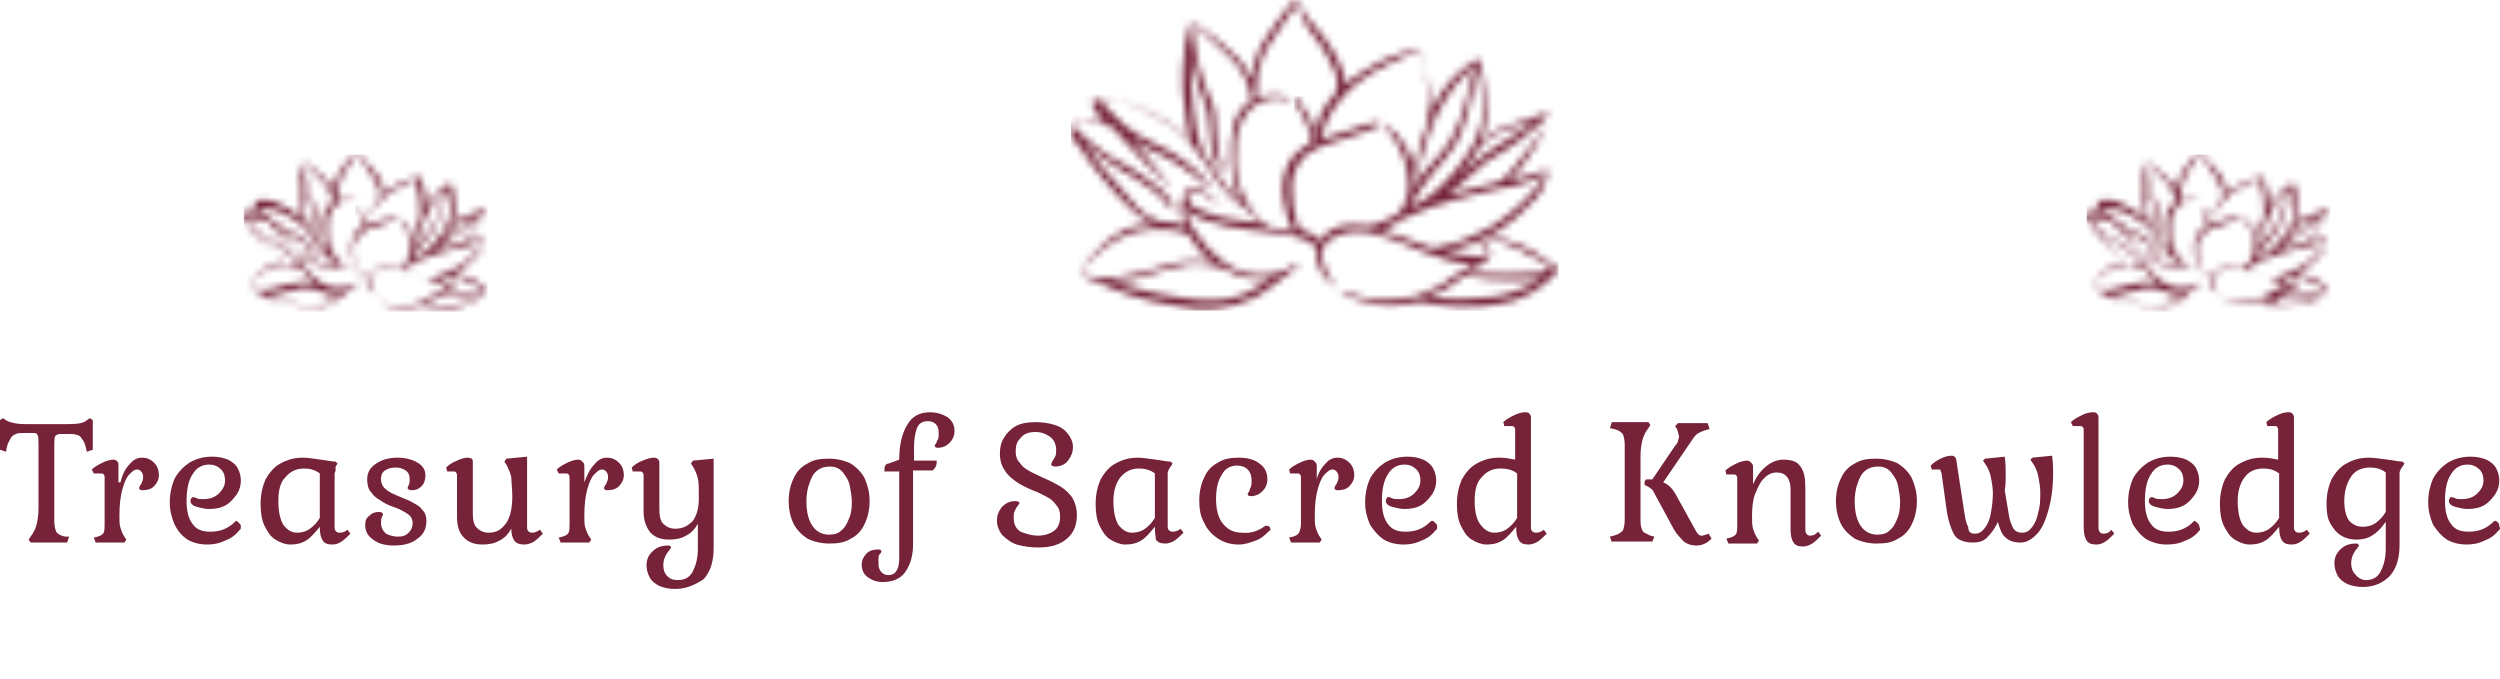 <svg width="361" height="98" viewBox="0 0 361 98" fill="none" xmlns="http://www.w3.org/2000/svg">
<mask id="mask0_146_2767" style="mask-type:luminance" maskUnits="userSpaceOnUse" x="186" y="14" width="5" height="8">
<path d="M189.141 17.054C188.713 16.199 188.143 15.486 187.716 14.774C187.573 14.489 187.288 13.918 186.86 14.061V14.204V14.346C186.86 14.346 188.428 17.339 188.571 17.624C189.141 18.765 189.568 20.047 189.568 21.188C189.568 21.33 189.711 21.473 189.854 21.33C190.709 20.047 189.854 18.337 189.141 17.054Z" fill="white"/>
</mask>
<g mask="url(#mask0_146_2767)">
<path d="M190.709 13.919H186.86V21.473H190.709V13.919Z" fill="#762339"/>
</g>
<mask id="mask1_146_2767" style="mask-type:luminance" maskUnits="userSpaceOnUse" x="154" y="0" width="71" height="45">
<path d="M222.779 39.291C222.351 39.433 221.924 39.433 221.496 39.433C220.356 39.576 219.073 39.576 217.933 39.576C215.795 39.576 213.799 39.576 211.661 39.433L212.231 39.148C212.659 38.863 213.229 38.578 213.657 38.293C214.227 38.008 214.654 37.723 215.082 37.153C215.225 37.01 215.225 36.725 215.225 36.582C215.082 35.727 214.369 34.872 213.514 34.73L214.227 34.302C215.937 34.587 217.505 35.157 219.073 35.87C219.928 36.297 220.783 36.725 221.496 37.153C222.209 37.58 223.064 38.008 223.777 38.435C223.634 39.005 223.206 39.148 222.779 39.291ZM215.795 42.854C212.516 43.282 209.238 43.282 206.102 42.996C207.385 42.569 208.526 41.856 209.666 41.144C210.236 40.716 210.806 40.288 211.376 39.861C213.799 40.288 216.365 40.431 218.788 40.431C219.928 40.431 221.068 40.431 222.209 40.288L222.636 40.146C220.498 41.571 218.218 42.426 215.795 42.854ZM209.666 36.44L208.811 36.155H208.953C209.951 36.012 210.806 35.727 211.804 35.442C212.231 35.3 212.802 35.157 213.229 34.872C213.657 35.157 214.369 35.442 214.654 36.012C214.797 36.297 214.797 36.582 214.654 36.867C214.369 37.295 213.942 37.153 213.514 37.01C212.231 37.01 210.949 36.867 209.666 36.44ZM197.978 32.592C196.98 32.449 196.125 32.449 195.127 32.449C193.275 32.449 191.564 33.304 190.566 34.73C189.996 34.017 189.141 33.589 188.286 33.304L187.716 33.162C187.288 32.449 187.146 31.736 187.003 31.024C186.718 30.026 186.575 28.886 186.575 27.888C186.29 26.035 187.003 24.04 188.286 22.614C189.711 21.474 191.422 20.761 193.132 20.334C195.127 19.764 197.123 19.051 199.118 18.196C199.403 18.053 199.261 17.625 198.976 17.625C197.693 17.768 196.553 18.196 195.413 18.623C194.272 19.051 192.989 19.336 191.849 19.764C191.422 19.906 191.137 20.049 190.709 20.191C190.994 18.623 191.564 17.198 192.419 15.915C193.275 14.49 194.415 13.35 195.698 12.209C197.123 11.069 198.691 10.071 200.259 9.359C201.114 8.931 201.826 8.646 202.682 8.218C203.394 7.933 204.25 7.506 204.962 7.078C205.96 10.499 206.388 14.062 206.245 17.625C205.817 18.766 205.39 19.764 205.105 20.904C204.677 22.329 204.392 23.755 204.25 25.037C204.107 23.897 203.822 22.614 203.252 21.616C202.824 20.904 202.397 20.191 201.826 19.479C201.256 18.908 200.544 18.338 199.831 18.053V18.196C201.969 20.334 203.252 23.184 203.394 26.177C203.537 27.745 203.109 29.313 202.112 30.596L201.684 31.024L200.829 31.451C199.688 32.021 198.833 32.306 197.978 32.592ZM207.528 16.485C208.24 15.06 209.096 13.635 210.093 12.352C210.664 11.639 211.234 11.069 211.804 10.499C212.089 10.214 212.516 9.786 212.944 9.501C212.659 10.356 212.516 11.354 212.231 12.209C211.946 13.207 211.804 14.205 211.519 15.203C211.091 17.055 210.236 18.908 209.238 20.619C207.813 22.899 205.39 24.61 204.107 27.033V26.89V26.32C204.535 24.895 205.105 23.327 205.532 21.901C206.102 19.906 206.673 18.196 207.528 16.485ZM213.372 9.074C213.372 9.216 213.372 9.359 213.372 9.644L213.514 10.641C213.657 11.212 213.657 11.782 213.799 12.352C213.942 13.492 214.084 14.632 214.084 15.915C214.084 18.196 213.229 20.334 211.946 22.187C210.806 23.897 209.523 25.607 207.955 27.033C206.673 28.316 205.247 29.313 203.537 29.883C204.535 28.173 205.675 26.463 206.958 24.895C208.24 23.612 209.238 22.187 210.236 20.761C211.091 19.051 211.804 17.198 212.231 15.203C212.374 14.347 212.659 13.35 212.802 12.494C213.087 11.497 213.229 10.356 213.372 9.359V9.074ZM217.933 18.623C218.93 18.338 219.928 18.053 220.926 17.768L221.781 17.483C219.501 19.193 216.792 20.476 214.512 22.187C213.087 23.327 211.661 24.467 210.521 25.75C211.376 24.752 212.089 23.755 212.802 22.614C213.087 22.187 213.372 21.759 213.657 21.189C214.797 19.906 216.365 19.051 217.933 18.623ZM176.741 31.451C175.886 31.309 174.888 31.024 174.033 30.596C173.177 30.311 172.037 29.883 171.61 29.028C171.324 28.458 171.61 27.745 172.322 27.745C172.892 27.745 173.462 27.888 174.033 28.173C175.03 28.743 175.886 29.313 176.598 30.168C175.458 28.886 174.175 27.175 172.322 27.175C171.61 27.175 171.039 27.603 170.897 28.316C170.469 29.598 170.469 30.881 171.039 32.164L171.182 32.592C170.754 32.449 170.184 32.306 169.614 32.164C169.044 32.021 168.331 32.021 167.619 32.021C165.908 31.451 164.34 30.311 163.343 28.886C161.917 27.318 160.492 25.75 159.209 24.182C158.211 22.899 157.356 21.616 156.359 20.476C156.786 20.904 157.214 21.331 157.641 21.616C158.924 22.614 160.349 23.612 161.775 24.467C163.2 25.322 164.768 26.177 166.051 27.175C166.763 27.603 167.334 28.173 167.904 28.743C168.331 29.313 168.759 29.883 169.329 30.311C169.472 30.311 169.472 30.311 169.472 30.168C169.329 29.598 169.044 28.886 168.616 28.458C168.189 27.888 167.619 27.318 167.048 26.89C165.766 25.892 164.34 24.895 162.915 24.04C159.922 22.614 157.214 20.619 154.791 18.053C154.791 17.911 154.933 17.768 155.076 17.768C155.218 17.625 155.503 17.625 155.646 17.625C156.216 17.625 156.786 17.625 157.356 17.625C157.926 17.625 158.496 17.768 159.067 17.911C159.494 18.053 159.922 18.196 160.492 18.338H160.634C161.347 19.051 161.917 19.906 162.63 20.619C163.485 21.616 164.483 22.614 165.481 23.612C166.478 24.61 167.619 25.607 168.616 26.748L168.759 26.605C167.904 25.465 167.048 24.467 166.193 23.327C165.338 22.187 164.34 21.189 163.485 20.191L163.343 20.049C164.198 20.619 165.053 21.046 165.766 21.474C168.901 22.757 171.752 24.61 174.318 26.89C174.46 27.033 174.745 26.89 174.603 26.605C172.465 24.04 169.757 22.044 166.763 20.761C165.196 20.049 163.77 19.193 162.487 18.196C161.062 17.055 159.922 15.488 158.496 14.205C158.924 14.205 159.352 14.205 159.779 14.205C160.349 14.205 160.92 14.347 161.49 14.49C162.487 14.775 163.343 15.06 164.34 15.488C166.193 16.343 168.046 17.34 169.757 18.623C171.182 19.621 172.322 20.904 173.177 22.329C173.32 22.472 173.462 22.757 173.605 22.899C174.46 24.04 175.173 25.322 176.028 26.463C177.026 27.888 178.309 29.171 179.876 30.026C180.447 30.881 181.302 31.594 182.157 32.164C180.447 32.021 178.594 31.879 176.741 31.451ZM155.076 18.338L155.361 18.766C155.218 18.766 155.218 18.623 155.076 18.338ZM177.168 39.005C178.879 40.003 180.732 40.431 182.727 40.288C183.012 40.288 183.297 40.288 183.582 40.146C183.012 40.431 182.585 40.858 182.014 41.144C180.447 42.284 178.594 42.996 176.598 43.282C174.603 43.424 172.607 43.424 170.612 42.996C168.474 42.711 166.336 42.284 164.34 41.714C163.2 41.428 162.06 41.144 160.92 40.858L160.349 40.716C160.492 40.716 160.634 40.716 160.777 40.716C162.63 40.573 164.483 40.288 166.193 39.576C168.046 39.005 169.899 38.435 171.752 38.15C173.605 38.008 175.458 38.293 177.168 39.005ZM224.774 38.578C223.777 38.15 223.064 37.295 222.066 36.725C221.211 36.155 220.356 35.727 219.358 35.3C217.933 34.73 216.507 34.302 214.94 34.159C215.51 33.874 216.222 33.447 216.792 33.019C218.36 32.021 219.786 30.739 221.068 29.313C222.494 28.173 223.349 26.463 223.491 24.61H223.349C223.064 25.607 222.351 26.605 221.639 27.318C221.068 28.03 220.498 28.601 219.928 29.171C218.645 30.453 217.22 31.451 215.795 32.449C214.227 33.304 212.659 34.159 211.091 34.73C210.236 35.014 209.523 35.3 208.668 35.442C208.098 35.585 207.528 35.727 206.958 35.87C205.39 35.3 203.822 34.73 202.254 34.159C201.256 33.732 200.259 33.447 199.261 33.162C200.259 33.019 201.256 32.592 202.112 31.879L202.254 31.736L203.252 31.309C205.39 30.311 207.67 29.456 209.951 28.886C212.231 28.173 214.512 27.745 216.792 27.175C219.073 26.89 221.211 26.177 223.349 25.037C223.634 24.895 223.491 24.467 223.064 24.61C221.496 25.18 219.786 25.607 218.075 26.035C218.645 25.465 219.073 24.752 219.643 24.182C220.926 22.329 222.209 20.476 223.206 18.481H223.064C221.924 20.049 220.641 21.616 219.501 23.042C218.93 23.755 218.36 24.61 217.648 25.322C217.077 26.035 216.222 26.463 215.225 26.605H215.082C213.229 27.033 211.376 27.46 209.523 28.03L208.953 28.173C209.381 27.745 209.951 27.318 210.378 27.033C211.804 25.75 213.229 24.467 214.654 23.327C217.933 21.474 220.926 19.336 223.491 16.77C223.634 16.628 223.349 16.343 223.206 16.343C222.066 16.628 220.926 17.055 219.786 17.483C218.788 17.768 217.79 18.196 216.792 18.481C215.652 18.908 214.654 19.621 213.799 20.476C214.369 19.193 214.654 17.911 214.654 16.485C214.654 15.203 214.512 13.92 214.369 12.779C214.227 12.067 214.227 11.497 214.084 10.784C214.084 10.499 213.942 10.071 213.942 9.786C213.799 9.501 213.657 9.216 213.657 8.789C213.657 8.503 213.372 8.503 213.087 8.646C212.374 9.074 211.661 9.644 210.949 10.214C210.378 10.784 209.808 11.354 209.238 11.924C208.24 13.207 207.385 14.49 206.673 15.915C206.53 12.922 205.817 9.929 204.82 7.078C204.82 6.936 204.677 6.793 204.535 6.936C203.679 7.363 202.682 7.506 201.684 7.933C200.686 8.218 199.831 8.646 198.976 9.074C197.265 9.929 195.84 10.927 194.415 12.067L194.272 12.209C194.272 11.782 194.272 11.497 194.13 11.069C193.702 9.644 193.132 8.361 192.419 7.221C191.707 6.08 190.851 4.94 189.996 3.942C188.999 2.945 188.143 1.804 187.716 0.379C187.716 0.237 187.431 0.237 187.431 0.379C187.573 1.519 188.001 2.517 188.571 3.515C189.141 4.513 189.996 5.51 190.709 6.508C191.422 7.648 192.134 8.789 192.562 9.929C193.275 11.069 193.275 12.352 192.847 13.492C190.994 15.345 189.854 17.911 189.854 20.476C188.571 20.904 187.431 21.759 186.575 22.757C185.435 24.467 185.008 26.463 185.293 28.458C185.435 29.598 185.72 30.596 186.005 31.736C186.148 32.306 186.575 32.877 187.003 33.447C185.72 33.162 184.295 32.877 183.012 32.734C179.734 30.026 178.023 25.892 178.451 21.759C178.309 19.621 179.021 17.483 180.447 15.773C182.014 14.347 184.152 13.777 186.148 14.49C186.29 14.49 186.433 14.347 186.29 14.205C184.723 13.492 183.012 13.635 181.444 14.205C181.444 13.92 181.444 13.777 181.444 13.492C181.444 12.494 181.444 11.497 181.587 10.641C181.872 9.359 182.299 8.218 182.87 7.078C184.152 4.798 185.863 2.802 187.288 0.522C187.431 0.237 187.003 -0.191 186.861 0.094C185.863 1.234 185.008 2.232 184.152 3.515C183.297 4.655 182.585 5.795 181.872 7.078C181.302 8.361 180.874 9.786 180.732 11.354C180.304 10.356 179.591 9.359 178.879 8.503C178.023 7.648 177.026 6.793 176.028 5.938C174.888 5.083 173.748 4.227 172.607 3.372C172.465 3.23 172.322 3.515 172.465 3.515C174.175 5.225 176.313 6.793 177.881 8.503C178.736 9.359 179.449 10.356 179.876 11.354C180.161 11.924 180.304 12.494 180.447 13.065C180.447 13.492 180.589 14.062 180.732 14.49C179.449 15.345 178.594 16.485 178.166 17.911C177.738 19.764 177.596 21.616 177.738 23.612C177.881 25.607 178.309 27.46 179.164 29.171C178.309 28.316 177.453 27.46 176.741 26.463C175.743 25.037 174.888 23.612 173.89 22.187L173.748 21.901C172.892 19.906 172.465 17.768 172.322 15.63C171.895 12.637 171.895 9.786 171.895 6.793C171.895 7.363 172.037 7.933 172.037 8.503C172.322 10.356 172.892 12.067 173.605 13.92C174.033 14.775 174.318 15.773 174.46 16.628C174.603 17.625 174.745 18.481 174.745 19.479C174.745 21.331 175.315 23.042 176.313 24.61C176.456 24.752 176.741 24.61 176.598 24.467C175.886 22.614 175.6 20.761 175.6 18.908C175.6 18.053 175.6 17.198 175.458 16.343C175.315 15.488 175.03 14.632 174.603 13.92C173.89 12.209 173.32 10.499 172.892 8.646C172.75 7.791 172.607 6.793 172.465 5.938C172.322 5.083 172.465 4.085 172.18 3.23H172.037L171.895 3.657L171.752 3.8C170.612 7.933 170.469 12.209 171.182 16.343C171.324 17.625 171.467 18.908 171.895 20.191C169.757 18.196 167.334 16.628 164.625 15.488C163.628 15.06 162.487 14.775 161.49 14.49C160.92 14.347 160.349 14.347 159.779 14.347C159.209 14.49 158.497 14.49 157.926 14.632C157.784 14.632 157.641 14.775 157.641 14.917C158.069 16.058 158.782 17.055 159.637 17.768C158.354 17.34 156.786 17.198 155.503 17.768C155.218 17.911 154.933 18.053 154.648 18.338C154.648 18.481 154.506 18.481 154.506 18.623C154.363 19.479 155.218 20.334 155.646 20.904C157.926 24.325 160.492 27.46 163.485 30.311C164.34 31.166 165.481 31.879 166.621 32.306C165.908 32.306 165.053 32.449 164.34 32.592C162.772 32.877 161.205 33.732 159.922 34.73C158.639 35.87 157.499 37.153 156.359 38.435L156.501 38.578C157.499 37.438 158.639 36.582 159.779 35.585C161.062 34.587 162.487 33.874 164.055 33.447C165.623 33.019 167.334 33.019 168.901 33.162C169.899 33.304 170.754 33.447 171.61 33.874C172.18 34.872 173.035 35.87 173.748 36.725C174.175 37.153 174.603 37.58 175.03 37.865C172.322 37.438 169.614 37.723 167.048 38.72C165.196 39.291 163.343 39.718 161.49 40.003C159.637 40.288 157.641 40.146 155.931 39.433V39.576C156.644 40.146 157.499 40.431 158.496 40.716C159.067 41.001 159.779 41.286 160.349 41.571C161.347 41.999 162.345 42.284 163.485 42.711C165.481 43.282 167.619 43.852 169.614 44.137C173.605 45.134 177.738 44.707 181.444 42.854C183.155 41.856 184.58 40.573 186.148 39.433C186.575 39.148 187.003 38.863 187.431 38.435C187.573 38.293 187.288 38.008 187.146 38.15C184.01 40.288 179.734 40.146 176.741 37.865C175.173 36.725 173.89 35.442 172.892 33.874C172.18 33.019 171.752 32.021 171.324 31.024C171.182 30.739 171.182 30.311 171.182 30.026C171.324 30.168 171.467 30.453 171.61 30.596C172.465 31.166 173.32 31.594 174.318 31.879C175.315 32.164 176.456 32.449 177.453 32.734C179.591 33.162 181.729 33.304 183.867 33.589C185.15 33.732 186.29 34.017 187.573 34.302C188.571 34.587 189.854 35.014 190.139 36.155C189.854 38.435 191.137 40.431 193.132 41.428V41.286C192.134 40.573 191.564 39.576 191.279 38.435C190.709 37.295 190.851 35.87 191.564 34.872C193.702 33.304 196.41 33.019 198.833 33.874C201.399 34.444 203.679 35.727 206.102 36.582C208.24 37.438 210.521 38.008 212.802 38.293L212.374 38.435C211.519 38.863 210.664 39.433 209.951 39.861C208.383 41.144 206.53 41.999 204.677 42.711C202.967 43.139 201.114 43.424 199.261 43.282C198.263 43.282 197.408 43.139 196.553 42.854C195.698 42.711 194.842 42.284 193.845 41.999L193.702 42.141C194.415 42.711 195.27 43.139 196.125 43.282C196.98 43.566 197.836 43.852 198.691 43.994C200.544 44.279 202.539 44.137 204.392 43.709L204.962 43.566C208.668 44.422 212.374 44.564 216.08 43.994C219.501 43.566 222.636 41.856 224.917 39.148C225.059 38.863 224.917 38.72 224.774 38.578Z" fill="white"/>
</mask>
<g mask="url(#mask1_146_2767)">
<path d="M225.059 -0.333H154.648V44.85H225.059V-0.333Z" fill="#762339"/>
</g>
<path d="M12.4 64.662C12.258 64.092 12.115 63.664 11.83 63.379C11.688 63.094 11.403 62.809 11.118 62.809C10.832 62.666 10.405 62.666 9.835 62.666H8.694C8.409 62.666 8.124 62.809 7.982 62.951C7.839 63.236 7.839 63.664 7.839 64.377V75.209C7.839 75.922 7.982 76.492 8.124 76.777C8.267 77.062 8.694 77.347 9.407 77.49H9.977L9.692 78.345H4.419L4.133 77.917L4.419 77.49C4.846 76.92 5.131 76.349 5.274 75.779C5.416 75.209 5.559 74.354 5.559 73.499V64.234C5.559 63.522 5.559 62.951 5.416 62.809C5.274 62.524 5.131 62.524 4.704 62.524H3.563C2.993 62.524 2.566 62.524 2.281 62.666C1.995 62.809 1.71 62.951 1.568 63.236C1.425 63.522 1.14 63.949 0.998 64.519L0.855 65.232L0 64.947V60.671L0.428 60.386L0.855 60.671C1.283 60.956 2.281 61.241 3.563 61.241H9.835C11.26 61.241 12.115 61.098 12.543 60.671L12.97 60.386L13.398 60.671V64.947L12.543 65.232L12.4 64.662Z" fill="#762339"/>
<path d="M17.246 69.65H17.389C17.674 68.51 18.102 67.655 18.672 67.085C19.242 66.372 19.812 66.087 20.524 66.087C21.237 66.087 21.807 66.372 22.235 66.8C22.663 67.227 22.948 67.797 22.948 68.653C22.948 69.223 22.663 69.793 22.235 70.22C21.807 70.648 21.237 70.79 20.524 70.79C20.239 70.79 20.097 70.648 20.097 70.505C20.097 70.505 20.097 70.363 20.239 70.078C20.382 69.935 20.524 69.65 20.524 69.508C20.667 69.365 20.667 69.08 20.667 68.795C20.667 68.51 20.524 68.225 20.382 68.082C20.239 67.94 20.097 67.797 19.812 67.797C19.384 67.797 19.099 68.082 18.672 68.51C18.244 68.938 17.959 69.65 17.674 70.648C17.389 71.646 17.246 72.928 17.246 74.496C17.246 75.209 17.246 75.779 17.389 76.207C17.531 76.634 17.674 77.062 17.959 77.49L18.244 77.917L17.959 78.345H13.825L13.54 77.632L14.111 77.49C14.538 77.347 14.823 77.204 14.966 76.919C15.108 76.634 15.108 76.207 15.108 75.637V68.938C15.108 68.795 15.108 68.653 14.966 68.51C14.823 68.367 14.823 68.367 14.538 68.367H13.54L13.255 67.797C13.683 67.37 14.253 67.085 14.823 66.8C15.393 66.514 15.963 66.372 16.391 66.372C16.676 66.372 16.819 66.514 16.961 66.657C17.104 66.8 17.104 66.942 17.104 67.227V69.65H17.246Z" fill="#762339"/>
<path d="M34.636 76.491C34.065 77.204 33.353 77.774 32.498 78.059C31.642 78.487 30.787 78.629 29.932 78.629C28.792 78.629 27.794 78.344 27.081 77.917C26.226 77.347 25.656 76.634 25.228 75.779C24.801 74.781 24.516 73.783 24.516 72.5C24.516 71.218 24.801 70.077 25.228 69.08C25.798 68.082 26.511 67.369 27.366 66.799C28.364 66.229 29.362 65.944 30.645 65.944C31.5 65.944 32.212 66.086 32.925 66.371C33.495 66.656 34.065 67.084 34.35 67.654C34.636 68.224 34.778 68.794 34.778 69.365C34.778 70.077 34.636 70.647 34.208 71.36C33.78 71.93 33.353 72.5 32.64 72.928C31.927 73.356 31.072 73.498 30.217 73.498C29.647 73.498 29.077 73.356 28.506 73.213C27.936 73.07 27.509 72.785 27.509 72.358C27.509 72.215 27.509 72.073 27.651 71.93C27.794 71.788 27.794 71.788 27.936 71.788C27.936 71.788 28.079 71.788 28.364 71.93C28.649 72.073 28.934 72.073 29.362 72.073C30.36 72.073 31.072 71.788 31.642 71.218C32.212 70.647 32.498 70.077 32.498 69.365C32.498 68.794 32.355 68.224 31.927 67.797C31.5 67.369 30.93 67.084 30.217 67.084C29.219 67.084 28.364 67.512 27.794 68.509C27.224 69.365 26.939 70.647 26.939 72.358C26.939 73.783 27.224 74.923 27.794 75.636C28.364 76.491 29.219 76.776 30.36 76.776C31.785 76.776 32.925 76.349 33.923 75.351L34.065 75.209C34.208 75.209 34.35 75.351 34.493 75.493C34.636 75.636 34.778 75.779 34.778 75.921C34.778 76.349 34.778 76.491 34.636 76.491Z" fill="#762339"/>
<path d="M40.194 72.358C40.194 73.926 40.479 75.067 40.907 75.779C41.477 76.492 42.047 76.919 42.902 76.919C43.472 76.919 44.185 76.777 44.755 76.349C45.325 75.922 45.753 75.494 46.18 74.781V68.367C45.468 67.797 44.612 67.655 43.9 67.655C42.76 67.655 41.904 68.082 41.192 68.938C40.479 69.65 40.194 70.79 40.194 72.358ZM46.18 76.064C45.468 76.919 44.898 77.632 44.185 78.06C43.472 78.487 42.76 78.63 41.904 78.63C41.192 78.63 40.479 78.345 39.766 77.917C39.054 77.49 38.626 76.777 38.199 75.922C37.771 75.067 37.628 73.926 37.628 72.786C37.628 71.361 37.913 70.22 38.341 69.223C38.911 68.225 39.624 67.37 40.479 66.942C41.477 66.372 42.474 66.087 43.757 66.087C44.328 66.087 45.325 66.229 46.323 66.372C47.321 66.514 48.033 66.657 48.461 66.657L48.746 66.942L48.461 67.37C48.461 67.655 48.461 67.797 48.461 67.94C48.461 68.082 48.318 68.225 48.318 68.367V76.207C48.318 76.634 48.603 76.919 49.031 76.919C49.459 76.919 49.886 76.777 50.171 76.492L50.599 77.062C50.171 77.49 49.744 77.917 49.316 78.202C48.889 78.487 48.461 78.63 48.033 78.63C47.321 78.63 46.893 78.487 46.608 78.06C46.323 77.632 46.18 77.062 46.18 76.064Z" fill="#762339"/>
<path d="M57.441 77.49C58.154 77.49 58.581 77.347 59.009 76.919C59.436 76.492 59.579 76.064 59.579 75.494C59.579 74.924 59.294 74.496 58.866 74.211C58.439 73.926 57.726 73.499 56.871 73.214C56.016 72.928 55.445 72.643 54.875 72.216C54.305 71.931 53.878 71.503 53.593 71.076C53.165 70.648 53.022 69.935 53.022 69.223C53.022 68.225 53.45 67.512 54.305 66.942C55.16 66.372 56.158 66.087 57.441 66.087C58.581 66.087 59.579 66.372 60.291 66.8C61.004 67.227 61.432 67.797 61.432 68.653C61.432 69.223 61.289 69.793 60.862 70.22C60.434 70.648 60.007 70.79 59.436 70.79C59.151 70.79 58.866 70.648 58.866 70.505C58.866 70.505 58.866 70.22 59.009 70.078C59.151 69.793 59.151 69.508 59.151 69.223C59.151 68.653 59.009 68.225 58.581 67.94C58.154 67.655 57.726 67.512 57.156 67.512C56.443 67.512 56.016 67.655 55.588 67.94C55.16 68.225 55.018 68.653 55.018 69.223C55.018 69.793 55.303 70.363 55.73 70.648C56.158 71.076 56.871 71.361 57.868 71.788C58.581 72.073 59.294 72.358 59.721 72.643C60.291 72.928 60.719 73.214 61.004 73.641C61.432 74.069 61.574 74.639 61.574 75.209C61.574 76.349 61.147 77.204 60.291 77.775C59.436 78.487 58.296 78.772 56.871 78.772C55.588 78.772 54.59 78.487 53.878 77.917C53.022 77.347 52.737 76.634 52.737 75.779C52.737 75.209 52.88 74.781 53.307 74.496C53.735 74.069 54.163 73.926 54.733 73.926C55.018 73.926 55.303 74.069 55.303 74.211C55.303 74.211 55.303 74.354 55.16 74.639C55.018 74.924 55.018 75.209 55.018 75.494C55.018 76.207 55.303 76.634 55.73 77.062C56.301 77.347 56.871 77.49 57.441 77.49Z" fill="#762339"/>
<path d="M76.112 76.206C76.112 76.634 76.398 76.919 76.825 76.919C77.253 76.919 77.538 76.776 77.965 76.491L78.393 77.061C77.965 77.489 77.538 77.917 77.11 78.202C76.683 78.487 76.112 78.629 75.685 78.629C75.115 78.629 74.545 78.487 74.26 78.059C73.975 77.632 73.832 77.061 73.832 76.349C73.404 77.061 72.977 77.632 72.122 78.059C71.409 78.487 70.554 78.629 69.698 78.629C68.558 78.629 67.703 78.344 66.99 77.632C66.278 76.919 65.993 75.921 65.993 74.638V68.652C65.993 68.367 65.85 68.082 65.565 68.082H64.567L64.425 67.512C64.852 67.084 65.28 66.799 65.993 66.514C66.563 66.229 67.133 66.086 67.561 66.086C67.846 66.086 67.988 66.229 68.131 66.229C68.273 66.371 68.273 66.514 68.273 66.799V74.068C68.273 75.066 68.416 75.779 68.843 76.206C69.271 76.634 69.841 76.919 70.554 76.919C71.694 76.919 72.407 76.491 73.119 75.493C73.689 74.638 73.975 73.356 73.975 71.645C73.975 70.505 73.832 69.507 73.832 68.937C73.689 68.224 73.404 67.654 73.119 67.084L72.834 66.656L73.119 66.229L76.112 65.944V76.206Z" fill="#762339"/>
<path d="M84.38 69.65C84.807 68.51 85.235 67.655 85.805 67.085C86.375 66.372 86.945 66.087 87.658 66.087C88.371 66.087 88.941 66.372 89.368 66.8C89.796 67.227 90.081 67.797 90.081 68.653C90.081 69.223 89.796 69.793 89.368 70.22C88.941 70.648 88.371 70.79 87.658 70.79C87.373 70.79 87.23 70.648 87.23 70.505C87.23 70.505 87.23 70.363 87.373 70.078C87.515 69.935 87.658 69.65 87.658 69.508C87.8 69.365 87.8 69.08 87.8 68.795C87.8 68.51 87.658 68.225 87.515 68.082C87.373 67.94 87.23 67.797 86.945 67.797C86.518 67.797 86.233 68.082 85.805 68.51C85.377 68.938 85.092 69.65 84.807 70.648C84.522 71.646 84.38 72.928 84.38 74.496C84.38 75.209 84.38 75.779 84.522 76.207C84.665 76.634 84.807 77.062 85.092 77.49L85.377 77.917L85.092 78.345H80.959L80.674 77.632L81.244 77.49C81.671 77.347 81.957 77.204 82.099 76.919C82.242 76.634 82.242 76.207 82.242 75.637V68.938C82.242 68.795 82.242 68.653 82.099 68.51C81.957 68.367 81.957 68.367 81.671 68.367H80.674L80.389 67.797C80.816 67.37 81.386 67.085 81.957 66.8C82.527 66.514 83.097 66.372 83.524 66.372C83.809 66.372 83.952 66.514 84.094 66.657C84.237 66.8 84.38 66.942 84.38 67.227V69.65Z" fill="#762339"/>
<path d="M97.493 85.044C96.637 85.044 95.925 84.901 95.212 84.616C94.642 84.331 94.072 83.903 93.787 83.333C93.502 82.763 93.359 82.193 93.359 81.623C93.359 80.768 93.644 80.198 94.214 79.627C94.784 79.057 95.497 78.772 96.495 78.772C96.637 78.772 96.78 78.772 96.78 78.915C96.922 78.915 96.922 79.057 96.922 79.057C96.922 79.057 96.78 79.2 96.637 79.485C96.352 79.77 96.21 80.055 96.067 80.34C95.925 80.625 95.782 81.053 95.782 81.623C95.782 82.193 95.925 82.763 96.352 83.191C96.78 83.618 97.208 83.761 97.92 83.761C98.918 83.761 99.631 83.333 100.058 82.478C100.486 81.623 100.771 80.625 100.771 79.2V75.637C100.343 76.349 99.916 76.919 99.061 77.347C98.348 77.775 97.493 77.917 96.637 77.917C95.497 77.917 94.642 77.632 93.929 76.919C93.359 76.207 92.932 75.209 92.932 73.926V68.653C92.932 68.51 92.932 68.367 92.789 68.225C92.647 68.082 92.647 68.082 92.362 68.082H91.364L91.221 67.512C91.649 67.085 92.076 66.8 92.789 66.514C93.502 66.23 93.929 66.087 94.499 66.087C94.784 66.087 94.927 66.229 95.07 66.372C95.212 66.514 95.212 66.657 95.212 66.942V73.499C95.212 74.496 95.355 75.209 95.782 75.637C96.21 76.064 96.78 76.349 97.493 76.349C98.633 76.349 99.346 75.922 100.058 75.209C100.628 74.354 100.913 73.356 100.913 71.931C100.913 70.648 100.913 69.65 100.771 69.08C100.628 68.51 100.343 67.797 100.058 67.37L99.773 66.942L100.058 66.514L103.051 66.23V79.057C103.051 81.053 102.624 82.478 101.626 83.618C100.343 84.474 99.061 85.044 97.493 85.044Z" fill="#762339"/>
<path d="M123.006 72.501C123.006 71.788 122.863 70.933 122.721 70.22C122.578 69.365 122.151 68.795 121.723 68.225C121.295 67.655 120.583 67.37 119.87 67.37C119.157 67.37 118.587 67.512 118.017 67.94C117.447 68.368 117.162 68.938 116.877 69.793C116.592 70.505 116.449 71.503 116.449 72.358C116.449 73.926 116.734 75.067 117.305 75.922C117.875 76.777 118.73 77.204 119.728 77.204C120.44 77.204 121.01 77.062 121.438 76.634C122.008 76.207 122.293 75.637 122.578 74.924C122.863 74.354 123.006 73.499 123.006 72.501ZM113.884 72.358C113.884 71.076 114.169 69.935 114.596 69.08C115.024 68.082 115.737 67.37 116.592 66.942C117.447 66.372 118.445 66.23 119.728 66.23C120.868 66.23 122.008 66.515 122.863 66.942C123.719 67.512 124.431 68.225 124.859 69.08C125.286 70.078 125.571 71.076 125.571 72.358C125.571 73.641 125.286 74.781 124.859 75.637C124.431 76.634 123.719 77.347 122.863 77.775C122.008 78.345 121.01 78.487 119.728 78.487C118.587 78.487 117.447 78.202 116.592 77.775C115.737 77.204 115.024 76.492 114.596 75.637C114.169 74.781 113.884 73.641 113.884 72.358Z" fill="#762339"/>
<path d="M129.847 66.371C129.847 64.233 130.275 62.523 130.988 61.383C131.7 60.1 132.841 59.53 134.266 59.53C135.264 59.53 136.119 59.815 136.832 60.242C137.544 60.813 137.829 61.383 137.829 62.238C137.829 62.951 137.544 63.521 137.117 63.948C136.689 64.376 136.119 64.661 135.406 64.661C135.121 64.661 134.979 64.518 134.979 64.376C134.979 64.376 134.979 64.233 135.121 64.091C135.264 63.948 135.264 63.663 135.406 63.521C135.549 63.236 135.549 62.951 135.549 62.523C135.549 61.953 135.406 61.525 135.121 61.24C134.836 60.955 134.408 60.813 133.981 60.813C133.268 60.813 132.698 61.098 132.413 61.81C132.128 62.523 131.985 63.521 131.985 64.661V66.514H135.264C135.264 66.799 135.264 67.084 135.121 67.369C134.979 67.654 134.836 67.797 134.694 67.939H131.843V78.629C131.843 80.34 131.415 81.622 130.703 82.62C129.99 83.618 128.85 84.045 127.424 84.045C126.569 84.045 125.856 83.76 125.286 83.333C124.716 82.905 124.431 82.335 124.431 81.48C124.431 80.91 124.716 80.34 125.144 79.912C125.571 79.484 126.142 79.342 126.854 79.342C127.139 79.342 127.282 79.484 127.282 79.627C127.282 79.627 127.282 79.769 127.139 79.912C126.997 80.055 126.854 80.197 126.854 80.482C126.854 80.767 126.854 81.052 126.854 81.48C126.854 81.907 126.997 82.335 127.282 82.62C127.567 82.905 127.852 83.048 128.28 83.048C128.707 83.048 129.135 82.905 129.42 82.478C129.705 82.05 129.847 81.48 129.847 80.625V68.082H127.709C127.709 67.654 127.709 67.369 127.852 67.227C127.852 67.084 128.137 66.942 128.28 66.942L129.847 66.371Z" fill="#762339"/>
<path d="M149.944 77.347C150.8 77.347 151.655 77.062 152.225 76.634C152.795 76.207 153.08 75.494 153.08 74.639C153.08 73.926 152.938 73.356 152.51 72.928C152.225 72.501 151.797 72.073 151.227 71.788C150.657 71.503 149.944 71.075 149.089 70.79C148.091 70.363 147.236 69.935 146.666 69.507C146.096 69.08 145.526 68.652 145.098 67.94C144.671 67.37 144.386 66.514 144.386 65.517C144.386 64.661 144.528 63.949 144.956 63.236C145.383 62.523 145.953 61.953 146.666 61.526C147.521 61.098 148.377 60.956 149.517 60.956C150.515 60.956 151.512 61.098 152.367 61.383C153.223 61.668 153.793 62.096 154.22 62.666C154.648 63.236 154.933 63.806 154.933 64.519C154.933 65.374 154.648 65.944 154.22 66.514C153.793 67.085 153.08 67.37 152.367 67.37C152.082 67.37 151.797 67.227 151.797 67.085C151.797 67.085 151.797 66.942 151.94 66.657C152.082 66.372 152.225 66.229 152.367 65.944C152.51 65.659 152.51 65.374 152.51 64.947C152.51 64.234 152.225 63.521 151.655 63.094C151.085 62.666 150.372 62.381 149.517 62.381C148.519 62.381 147.806 62.666 147.379 63.236C146.809 63.806 146.666 64.376 146.666 65.232C146.666 65.802 146.809 66.372 147.236 66.799C147.521 67.227 147.949 67.655 148.519 67.94C148.947 68.225 149.659 68.51 150.515 68.937C151.512 69.365 152.367 69.793 153.08 70.22C153.793 70.648 154.363 71.218 154.791 71.788C155.218 72.501 155.503 73.356 155.503 74.354C155.503 75.779 155.076 76.919 154.078 77.774C153.08 78.63 151.797 79.057 149.944 79.057C148.804 79.057 147.806 78.915 146.809 78.63C145.953 78.345 145.241 77.774 144.671 77.204C144.243 76.634 143.958 75.921 143.958 75.209C143.958 74.354 144.243 73.784 144.671 73.213C145.241 72.643 145.811 72.358 146.666 72.358C146.809 72.358 146.951 72.358 147.094 72.501C147.236 72.501 147.236 72.643 147.236 72.643C147.236 72.643 147.094 72.786 146.951 73.071C146.809 73.213 146.666 73.499 146.524 73.784C146.381 74.069 146.381 74.354 146.381 74.781C146.381 75.636 146.666 76.349 147.379 76.777C148.091 77.062 148.947 77.347 149.944 77.347Z" fill="#762339"/>
<path d="M160.777 72.358C160.777 73.926 161.062 75.067 161.49 75.779C162.06 76.492 162.63 76.919 163.485 76.919C164.055 76.919 164.768 76.777 165.338 76.349C165.908 75.922 166.336 75.494 166.763 74.781V68.367C166.051 67.797 165.196 67.655 164.483 67.655C163.343 67.655 162.487 68.082 161.775 68.938C161.205 69.65 160.777 70.79 160.777 72.358ZM166.763 76.064C166.051 76.919 165.481 77.632 164.768 78.06C164.055 78.487 163.343 78.63 162.487 78.63C161.775 78.63 161.062 78.345 160.349 77.917C159.637 77.49 159.209 76.777 158.782 75.922C158.354 75.067 158.211 73.926 158.211 72.786C158.211 71.361 158.496 70.22 158.924 69.223C159.494 68.225 160.207 67.37 161.062 66.942C162.06 66.372 163.058 66.087 164.34 66.087C164.91 66.087 165.766 66.229 166.906 66.372C167.904 66.514 168.616 66.657 169.044 66.657L169.329 66.942L169.044 67.37C168.901 67.512 168.901 67.655 168.759 67.797C168.759 67.94 168.616 68.082 168.616 68.225V76.064C168.616 76.492 168.901 76.777 169.329 76.777C169.757 76.777 170.184 76.634 170.469 76.349L170.897 76.919C170.469 77.347 170.042 77.775 169.614 78.06C169.186 78.345 168.616 78.487 168.331 78.487C167.619 78.487 167.191 78.345 166.906 77.917C166.906 77.632 166.763 77.062 166.763 76.064Z" fill="#762339"/>
<path d="M182.727 75.922H182.869C183.012 75.922 183.155 75.922 183.297 76.064C183.44 76.207 183.44 76.349 183.44 76.492C183.44 76.634 183.44 76.634 183.297 76.634C182.727 77.204 182.157 77.775 181.302 78.06C180.589 78.345 179.734 78.63 178.879 78.63C177.738 78.63 176.741 78.345 175.885 77.775C175.03 77.204 174.318 76.492 173.89 75.494C173.32 74.496 173.177 73.499 173.177 72.216C173.177 70.933 173.462 69.793 173.89 68.938C174.318 67.94 175.03 67.227 175.885 66.8C176.741 66.229 177.738 66.087 178.879 66.087C180.161 66.087 181.159 66.372 181.872 66.942C182.727 67.512 183.012 68.367 183.012 69.223C183.012 69.935 182.727 70.505 182.299 70.933C181.872 71.361 181.302 71.646 180.589 71.646C180.304 71.646 180.161 71.503 180.161 71.361C180.161 71.361 180.161 71.218 180.304 71.076C180.446 70.933 180.446 70.648 180.589 70.363C180.731 70.078 180.731 69.793 180.731 69.365C180.731 68.795 180.589 68.225 180.161 67.797C179.734 67.37 179.164 67.227 178.593 67.227C177.738 67.227 176.883 67.655 176.456 68.51C175.885 69.365 175.6 70.505 175.6 72.073C175.6 73.499 175.885 74.781 176.598 75.637C177.311 76.492 178.166 76.919 179.306 76.919C180.731 77.062 181.729 76.634 182.727 75.922Z" fill="#762339"/>
<path d="M189.854 69.65H189.996C190.281 68.51 190.709 67.655 191.279 67.085C191.849 66.372 192.419 66.087 193.132 66.087C193.845 66.087 194.415 66.372 194.842 66.8C195.27 67.227 195.555 67.797 195.555 68.653C195.555 69.223 195.27 69.793 194.842 70.22C194.415 70.648 193.845 70.79 193.132 70.79C192.847 70.79 192.704 70.648 192.704 70.505C192.704 70.505 192.704 70.363 192.847 70.078C192.99 69.935 193.132 69.65 193.132 69.508C193.275 69.365 193.275 69.08 193.275 68.795C193.275 68.51 193.132 68.225 192.99 68.082C192.847 67.94 192.704 67.797 192.419 67.797C191.992 67.797 191.707 68.082 191.279 68.51C190.852 68.938 190.566 69.65 190.281 70.648C189.996 71.646 189.854 72.928 189.854 74.496C189.854 75.209 189.854 75.779 189.996 76.207C190.139 76.634 190.281 77.062 190.566 77.49L190.852 77.917L190.566 78.345H186.433L186.148 77.632L186.718 77.49C187.146 77.347 187.431 77.204 187.573 76.919C187.716 76.634 187.858 76.207 187.858 75.637V68.938C187.858 68.795 187.858 68.653 187.716 68.51C187.573 68.367 187.573 68.367 187.288 68.367H186.29L186.148 67.797C186.576 67.37 187.146 67.085 187.716 66.8C188.286 66.514 188.856 66.372 189.284 66.372C189.569 66.372 189.711 66.514 189.854 66.657C189.996 66.8 190.139 66.942 190.139 67.227V69.65H189.854Z" fill="#762339"/>
<path d="M207.385 76.491C206.815 77.204 206.103 77.774 205.247 78.059C204.392 78.487 203.537 78.629 202.682 78.629C201.542 78.629 200.544 78.344 199.831 77.917C198.976 77.347 198.406 76.634 197.836 75.779C197.408 74.781 197.123 73.783 197.123 72.5C197.123 71.218 197.408 70.077 197.836 69.08C198.406 68.082 199.119 67.369 199.974 66.799C200.971 66.229 201.969 65.944 203.252 65.944C204.107 65.944 204.82 66.086 205.532 66.371C206.103 66.656 206.673 67.084 206.958 67.654C207.243 68.224 207.385 68.794 207.385 69.365C207.385 70.077 207.243 70.647 206.815 71.36C206.388 71.93 205.96 72.5 205.247 72.928C204.535 73.356 203.68 73.498 202.824 73.498C202.254 73.498 201.684 73.356 201.114 73.213C200.544 73.07 200.116 72.785 200.116 72.358C200.116 72.215 200.116 72.073 200.259 71.93C200.259 71.788 200.401 71.788 200.544 71.788C200.544 71.788 200.686 71.788 200.971 71.93C201.256 72.073 201.542 72.073 201.969 72.073C202.967 72.073 203.68 71.788 204.25 71.218C204.82 70.647 205.105 70.077 205.105 69.365C205.105 68.794 204.962 68.224 204.535 67.797C204.107 67.369 203.537 67.084 202.824 67.084C201.827 67.084 200.971 67.512 200.401 68.509C199.831 69.365 199.546 70.647 199.546 72.358C199.546 73.783 199.831 74.923 200.401 75.636C200.971 76.491 201.827 76.776 202.967 76.776C204.392 76.776 205.532 76.349 206.53 75.351C206.53 75.351 206.673 75.209 206.815 75.209C206.958 75.209 207.1 75.351 207.243 75.493C207.385 75.636 207.528 75.779 207.528 75.921C207.528 76.349 207.528 76.491 207.385 76.491Z" fill="#762339"/>
<path d="M212.944 72.358C212.944 73.926 213.229 75.066 213.799 75.778C214.369 76.491 214.939 76.919 215.795 76.919C216.365 76.919 217.077 76.776 217.648 76.349C218.218 75.921 218.645 75.493 219.073 74.781V68.367C218.36 67.797 217.505 67.654 216.65 67.654C215.51 67.654 214.654 68.082 213.942 68.937C213.229 69.65 212.944 70.79 212.944 72.358ZM221.068 76.206C221.068 76.634 221.353 76.919 221.781 76.919C222.209 76.919 222.636 76.776 222.921 76.491L223.349 77.061C222.921 77.489 222.494 77.916 222.066 78.202C221.639 78.487 221.068 78.629 220.783 78.629C220.071 78.629 219.643 78.487 219.358 78.059C219.073 77.632 218.93 77.061 218.93 76.064C218.218 76.919 217.648 77.632 216.935 78.059C216.222 78.487 215.51 78.629 214.654 78.629C213.942 78.629 213.229 78.344 212.516 77.916C211.804 77.489 211.376 76.776 210.949 75.921C210.521 75.066 210.378 73.926 210.378 72.785C210.378 71.36 210.663 70.22 211.091 69.222C211.661 68.224 212.374 67.369 213.229 66.942C214.227 66.371 215.225 66.086 216.507 66.086C217.363 66.086 218.075 66.229 218.788 66.371V62.095C218.788 61.953 218.788 61.81 218.645 61.668C218.503 61.525 218.503 61.525 218.218 61.525H217.22L217.077 60.955C217.505 60.528 218.075 60.242 218.645 59.957C219.215 59.672 219.786 59.53 220.213 59.53C220.498 59.53 220.641 59.53 220.783 59.672C220.926 59.815 221.068 59.957 221.068 60.242V76.206Z" fill="#762339"/>
<path d="M244.872 76.634C245.014 76.919 245.157 77.062 245.299 77.204C245.442 77.347 245.584 77.347 245.727 77.347C246.012 77.347 246.297 77.204 246.724 77.062L247.152 77.774C246.439 78.487 245.727 78.772 245.014 78.772C244.301 78.772 243.731 78.63 243.161 78.202C242.734 77.774 242.163 77.204 241.736 76.492L238.885 71.218C238.743 70.933 238.6 70.648 238.315 70.505C238.172 70.363 237.887 70.22 237.602 70.078C237.46 70.078 237.46 69.935 237.46 69.793C237.46 69.65 237.46 69.507 237.602 69.365C237.602 69.222 237.745 69.222 238.03 69.222C238.315 69.222 238.458 69.222 238.6 69.222L241.878 64.376C242.163 64.091 242.306 63.806 242.306 63.664C242.306 63.521 242.448 63.236 242.448 63.094C242.448 62.809 242.306 62.523 242.163 61.953L241.878 61.526L242.306 61.098H246.582L246.867 61.953L246.297 62.096C245.869 62.238 245.584 62.381 245.299 62.523C245.014 62.666 244.729 62.951 244.444 63.379L240.168 69.65C240.881 69.935 241.451 70.505 241.878 71.218L244.872 76.634ZM232.756 78.345L232.471 77.489L233.041 77.347C233.611 77.204 234.039 76.919 234.324 76.634C234.467 76.349 234.609 75.779 234.609 75.066V64.234C234.609 63.521 234.467 62.951 234.324 62.666C234.039 62.381 233.754 62.096 233.041 61.953L232.471 61.811L232.756 60.956H238.03L238.315 61.383L238.03 61.811C237.602 62.381 237.317 62.951 237.175 63.521C237.032 64.091 236.89 64.947 236.89 65.802V75.209C236.89 75.921 237.032 76.349 237.175 76.634C237.317 76.919 237.745 77.062 238.315 77.347L238.885 77.489L238.6 78.202H232.756V78.345Z" fill="#762339"/>
<path d="M252.996 74.496C252.996 75.209 252.996 75.922 253.138 76.349C253.281 76.777 253.423 77.205 253.709 77.632L253.994 78.06L253.709 78.487H249.575L249.29 77.775L249.86 77.632C250.288 77.49 250.573 77.347 250.715 77.062C250.858 76.777 250.858 76.349 250.858 75.779V69.08C250.858 68.938 250.858 68.795 250.715 68.653C250.573 68.51 250.573 68.51 250.288 68.51H249.29L249.147 67.94C249.575 67.512 250.145 67.227 250.715 66.942C251.285 66.657 251.856 66.515 252.283 66.515C252.568 66.515 252.711 66.657 252.853 66.8C252.996 66.942 253.138 67.085 253.138 67.37V69.935C253.566 68.938 254.136 68.082 254.991 67.37C255.846 66.657 256.702 66.372 257.557 66.372C258.697 66.372 259.552 66.657 259.98 67.37C260.55 68.082 260.693 69.08 260.693 70.648V76.492C260.693 77.062 260.978 77.347 261.405 77.347C261.833 77.347 262.118 77.205 262.546 76.777L262.973 77.347C262.546 77.775 262.118 78.202 261.69 78.487C261.263 78.772 260.693 78.915 260.408 78.915C259.695 78.915 259.267 78.772 258.982 78.345C258.697 77.917 258.555 77.347 258.555 76.349V70.648C258.555 69.08 257.842 68.225 256.559 68.225C255.846 68.225 255.276 68.51 254.706 69.08C254.136 69.65 253.851 70.363 253.423 71.361C253.138 72.073 252.996 73.214 252.996 74.496Z" fill="#762339"/>
<path d="M274.375 72.501C274.375 71.788 274.233 70.933 274.09 70.22C273.948 69.365 273.52 68.795 273.093 68.225C272.665 67.655 271.952 67.37 271.24 67.37C270.527 67.37 269.957 67.512 269.387 67.94C268.817 68.368 268.532 68.938 268.247 69.793C267.961 70.505 267.819 71.503 267.819 72.358C267.819 73.926 268.104 75.067 268.674 75.922C269.244 76.777 270.099 77.204 271.097 77.204C271.81 77.204 272.38 77.062 272.808 76.634C273.378 76.207 273.663 75.637 273.948 74.924C274.233 74.354 274.375 73.499 274.375 72.501ZM265.111 72.358C265.111 71.076 265.396 69.935 265.824 69.08C266.251 68.082 266.964 67.37 267.819 66.942C268.674 66.372 269.672 66.23 270.955 66.23C272.095 66.23 273.235 66.515 274.09 66.942C274.946 67.512 275.658 68.225 276.086 69.08C276.513 70.078 276.799 71.076 276.799 72.358C276.799 73.641 276.513 74.781 276.086 75.637C275.658 76.634 274.946 77.347 274.09 77.775C273.235 78.345 272.237 78.487 270.955 78.487C269.814 78.487 268.674 78.202 267.819 77.775C266.964 77.204 266.251 76.492 265.824 75.637C265.396 74.781 265.111 73.641 265.111 72.358Z" fill="#762339"/>
<path d="M285.208 77.061C285.778 77.061 286.206 76.776 286.633 76.206C287.061 75.636 287.346 74.923 287.488 74.068C287.631 73.213 287.773 72.215 287.773 71.218C287.773 70.505 287.631 69.65 287.488 68.937C287.346 68.224 287.061 67.512 286.633 66.942L286.348 66.514L286.633 66.229L289.484 65.944C289.626 66.942 289.626 67.797 289.626 68.509C289.626 69.222 289.626 70.077 289.484 70.79L290.054 74.211C290.197 75.208 290.482 75.921 290.767 76.349C291.052 76.776 291.479 76.919 292.049 76.919C292.62 76.919 293.047 76.634 293.475 76.064C293.902 75.493 294.187 74.781 294.33 73.926C294.615 73.07 294.615 72.073 294.615 71.075C294.615 70.362 294.473 69.507 294.33 68.794C294.187 68.082 293.902 67.369 293.475 66.799L293.19 66.371L293.475 66.086L296.325 65.801C296.468 66.799 296.468 67.654 296.468 68.367C296.468 70.505 296.183 72.358 295.755 73.783C295.328 75.351 294.758 76.491 294.045 77.204C293.332 77.917 292.62 78.344 291.764 78.344C290.767 78.344 290.054 78.059 289.626 77.632C289.056 77.204 288.771 76.349 288.486 75.351C288.059 76.349 287.488 77.061 286.918 77.632C286.348 78.202 285.636 78.344 284.923 78.344C284.068 78.344 283.498 78.202 282.927 77.917C282.357 77.632 282.072 77.061 281.787 76.349C281.502 75.636 281.217 74.638 281.074 73.498L280.362 68.367C280.362 68.224 280.219 68.082 280.219 67.939C280.219 67.797 280.077 67.797 279.934 67.797H278.936L278.794 67.227C279.222 66.799 279.649 66.514 280.219 66.229C280.789 65.944 281.36 65.801 281.787 65.801C282.215 65.801 282.5 66.086 282.5 66.514L283.64 73.926C283.783 74.923 283.925 75.636 284.21 76.064C284.21 76.919 284.638 77.061 285.208 77.061Z" fill="#762339"/>
<path d="M303.025 76.206C303.025 76.776 303.31 77.061 303.737 77.061C304.165 77.061 304.592 76.919 304.878 76.491L305.305 77.061C304.878 77.489 304.45 77.916 304.022 78.202C303.595 78.487 303.167 78.629 302.74 78.629C302.027 78.629 301.599 78.487 301.314 78.059C301.029 77.632 300.887 77.061 300.887 76.064V62.095C300.887 61.953 300.887 61.81 300.744 61.668C300.602 61.525 300.602 61.525 300.316 61.525H299.319L299.034 60.955C299.461 60.528 300.031 60.242 300.602 59.957C301.172 59.672 301.742 59.53 302.169 59.53C302.454 59.53 302.597 59.53 302.74 59.672C302.882 59.815 303.025 59.957 303.025 60.242V76.206Z" fill="#762339"/>
<path d="M317.706 76.491C317.136 77.204 316.423 77.774 315.568 78.059C314.712 78.487 313.857 78.629 312.86 78.629C311.719 78.629 310.864 78.344 310.009 77.917C309.154 77.347 308.584 76.634 308.013 75.779C307.586 74.781 307.301 73.783 307.301 72.5C307.301 71.218 307.586 70.077 308.013 69.08C308.584 68.082 309.296 67.369 310.151 66.799C311.149 66.229 312.147 65.944 313.43 65.944C314.285 65.944 314.998 66.086 315.71 66.371C316.28 66.656 316.85 67.084 317.136 67.654C317.421 68.224 317.563 68.794 317.563 69.365C317.563 70.077 317.421 70.647 316.993 71.36C316.565 71.93 316.138 72.5 315.425 72.928C314.712 73.356 313.857 73.498 313.002 73.498C312.432 73.498 311.862 73.356 311.292 73.213C310.722 73.07 310.294 72.785 310.294 72.358C310.294 72.215 310.294 72.073 310.436 71.93C310.579 71.788 310.579 71.788 310.722 71.788C310.722 71.788 310.864 71.788 311.149 71.93C311.434 72.073 311.719 72.073 312.147 72.073C313.145 72.073 313.857 71.788 314.427 71.218C314.998 70.647 315.283 70.077 315.283 69.365C315.283 68.794 315.14 68.224 314.712 67.797C314.285 67.369 313.715 67.084 313.002 67.084C312.004 67.084 311.149 67.512 310.579 68.509C310.009 69.365 309.724 70.647 309.724 72.358C309.724 73.783 310.009 74.923 310.579 75.636C311.149 76.491 312.004 76.776 313.145 76.776C314.57 76.776 315.71 76.349 316.708 75.351L316.85 75.209C316.993 75.209 317.136 75.351 317.278 75.493C317.421 75.636 317.563 75.779 317.563 75.921C317.706 76.349 317.706 76.491 317.706 76.491Z" fill="#762339"/>
<path d="M323.122 72.358C323.122 73.926 323.407 75.066 323.834 75.778C324.405 76.491 324.975 76.919 325.83 76.919C326.4 76.919 327.113 76.776 327.683 76.349C328.253 75.921 328.681 75.493 329.108 74.781V68.367C328.395 67.797 327.54 67.654 326.828 67.654C325.687 67.654 324.69 68.082 324.119 68.937C323.549 69.65 323.122 70.79 323.122 72.358ZM331.246 76.206C331.246 76.634 331.531 76.919 331.959 76.919C332.386 76.919 332.814 76.776 333.099 76.491L333.527 77.061C333.099 77.489 332.671 77.916 332.244 78.202C331.816 78.487 331.389 78.629 330.961 78.629C330.248 78.629 329.821 78.487 329.536 78.059C329.251 77.632 329.108 77.061 329.108 76.064C328.395 76.919 327.825 77.632 327.113 78.059C326.4 78.487 325.687 78.629 324.832 78.629C324.119 78.629 323.407 78.344 322.694 77.916C321.981 77.489 321.554 76.776 321.126 75.921C320.699 75.066 320.556 73.926 320.556 72.785C320.556 71.36 320.841 70.22 321.269 69.222C321.839 68.224 322.552 67.369 323.407 66.942C324.405 66.371 325.402 66.086 326.685 66.086C327.54 66.086 328.253 66.229 328.966 66.371V62.095C328.966 61.953 328.966 61.81 328.823 61.668C328.823 61.525 328.681 61.525 328.395 61.525H327.398L327.255 60.955C327.683 60.528 328.253 60.242 328.823 59.957C329.393 59.672 329.963 59.53 330.391 59.53C330.676 59.53 330.819 59.53 330.961 59.672C331.104 59.815 331.246 59.957 331.246 60.242V76.206Z" fill="#762339"/>
<path d="M338.515 72.358C338.515 73.641 338.8 74.639 339.228 75.209C339.798 75.779 340.368 76.064 341.223 76.064C341.794 76.064 342.506 75.922 343.076 75.494C343.646 75.067 344.074 74.639 344.502 73.926V68.225C343.789 67.655 342.934 67.512 342.221 67.512C341.081 67.512 340.083 67.94 339.513 68.795C338.943 69.65 338.515 70.79 338.515 72.358ZM341.651 83.761C342.649 83.761 343.361 83.333 343.789 82.478C344.217 81.623 344.502 80.625 344.502 79.2V75.352C343.789 76.349 343.219 76.919 342.506 77.347C341.794 77.775 341.081 77.917 340.226 77.917C339.513 77.917 338.8 77.775 338.088 77.347C337.375 76.919 336.947 76.349 336.52 75.637C336.092 74.924 335.95 73.926 335.95 72.786C335.95 71.361 336.235 70.22 336.662 69.223C337.233 68.225 337.945 67.37 338.8 66.942C339.798 66.372 340.796 66.087 342.079 66.087C342.649 66.087 343.646 66.229 344.787 66.372C345.784 66.514 346.497 66.657 346.925 66.657L347.21 66.942L346.925 67.37C346.782 67.512 346.782 67.655 346.64 67.797C346.64 67.94 346.497 68.082 346.497 68.225V78.63C346.497 80.625 346.07 82.051 345.072 83.191C344.074 84.189 342.791 84.759 341.223 84.759C340.368 84.759 339.656 84.616 338.943 84.331C338.373 84.046 337.803 83.618 337.518 83.048C337.233 82.478 337.09 81.908 337.09 81.338C337.09 80.483 337.375 79.913 337.945 79.343C338.515 78.772 339.228 78.487 340.226 78.487C340.368 78.487 340.511 78.487 340.511 78.63C340.653 78.63 340.653 78.772 340.653 78.772C340.653 78.772 340.511 78.915 340.368 79.2C340.083 79.485 339.941 79.77 339.798 80.055C339.656 80.34 339.513 80.768 339.513 81.338C339.513 81.908 339.656 82.478 340.083 82.906C340.511 83.476 341.081 83.761 341.651 83.761Z" fill="#762339"/>
<path d="M360.893 76.491C360.323 77.204 359.61 77.774 358.755 78.059C357.9 78.487 357.045 78.629 356.19 78.629C355.049 78.629 354.052 78.344 353.339 77.917C352.484 77.347 351.914 76.634 351.344 75.779C350.916 74.781 350.631 73.783 350.631 72.5C350.631 71.218 350.916 70.077 351.344 69.08C351.914 68.082 352.626 67.369 353.482 66.799C354.479 66.229 355.477 65.944 356.76 65.944C357.615 65.944 358.328 66.086 359.04 66.371C359.61 66.656 360.181 67.084 360.466 67.654C360.751 68.224 360.893 68.794 360.893 69.365C360.893 70.077 360.751 70.647 360.323 71.36C359.895 71.93 359.468 72.5 358.755 72.928C358.043 73.356 357.187 73.498 356.332 73.498C355.762 73.498 355.192 73.356 354.622 73.213C354.052 73.07 353.624 72.785 353.624 72.358C353.624 72.215 353.624 72.073 353.767 71.93C353.767 71.788 353.909 71.788 354.052 71.788C354.052 71.788 354.194 71.788 354.479 71.93C354.764 72.073 355.049 72.073 355.477 72.073C356.475 72.073 357.187 71.788 357.758 71.218C358.328 70.647 358.613 70.077 358.613 69.365C358.613 68.794 358.47 68.224 358.043 67.797C357.615 67.369 357.045 67.084 356.332 67.084C355.334 67.084 354.479 67.512 353.909 68.509C353.339 69.365 353.054 70.647 353.054 72.358C353.054 73.783 353.339 74.923 353.909 75.636C354.479 76.491 355.334 76.776 356.475 76.776C357.9 76.776 359.04 76.349 360.038 75.351C360.038 75.351 360.181 75.209 360.323 75.209C360.466 75.209 360.608 75.351 360.751 75.493C360.893 75.636 360.893 75.779 360.893 75.921C361.036 76.349 361.036 76.491 360.893 76.491Z" fill="#762339"/>
<mask id="mask2_146_2767" style="mask-type:luminance" maskUnits="userSpaceOnUse" x="317" y="29" width="3" height="5">
<path d="M318.703 31.166C318.418 30.739 318.276 30.454 317.991 30.026C317.848 29.884 317.706 29.599 317.563 29.741C317.563 29.741 318.276 31.309 318.418 31.451C318.703 32.022 318.846 32.592 318.988 33.304C318.988 33.447 319.131 33.447 319.131 33.304C319.416 32.592 318.988 31.736 318.703 31.166Z" fill="white"/>
</mask>
<g mask="url(#mask2_146_2767)">
<path d="M319.558 29.599H317.563V33.447H319.558V29.599Z" fill="#762339"/>
</g>
<mask id="mask3_146_2767" style="mask-type:luminance" maskUnits="userSpaceOnUse" x="301" y="21" width="36" height="24">
<path d="M335.522 42.285C335.38 42.285 335.095 42.427 334.952 42.427C334.382 42.427 333.812 42.427 333.242 42.427C332.244 42.427 331.104 42.427 330.106 42.427L330.391 42.285C330.676 42.142 330.819 41.999 331.104 41.857C331.389 41.714 331.674 41.572 331.816 41.287C331.816 41.144 331.816 41.144 331.816 41.002C331.816 40.574 331.389 40.147 330.961 40.004L331.389 39.861C332.244 40.004 333.099 40.289 333.812 40.717C334.239 40.859 334.667 41.144 335.095 41.429C335.522 41.714 335.95 41.857 336.235 42.142C335.95 42.142 335.807 42.142 335.522 42.285ZM331.959 43.995C330.391 44.137 328.681 44.28 327.113 44.137C327.683 43.852 328.396 43.567 328.966 43.14C329.251 42.997 329.536 42.712 329.821 42.57C331.104 42.855 332.244 42.855 333.527 42.855C334.097 42.855 334.667 42.855 335.237 42.712H335.38C334.382 43.425 333.242 43.852 331.959 43.995ZM328.966 40.859L328.538 40.717C328.966 40.574 329.536 40.574 329.964 40.432C330.249 40.289 330.391 40.289 330.676 40.147C330.961 40.289 331.246 40.432 331.389 40.717C331.531 40.859 331.531 41.002 331.389 41.144C331.246 41.287 330.961 41.287 330.819 41.287C330.249 41.144 329.536 41.002 328.966 40.859ZM323.122 38.864C322.694 38.721 322.124 38.721 321.697 38.864C320.841 38.864 319.986 39.291 319.416 40.004C319.131 39.719 318.703 39.434 318.276 39.291L317.991 39.149C317.848 38.864 317.706 38.436 317.563 38.008C317.421 37.438 317.421 37.011 317.278 36.441C317.136 35.443 317.421 34.588 318.133 33.733C318.846 33.162 319.701 32.735 320.556 32.592C321.554 32.307 322.552 31.88 323.55 31.452C323.692 31.309 323.55 31.167 323.407 31.167C322.837 31.309 322.124 31.452 321.554 31.595C320.984 31.737 320.414 32.022 319.844 32.165C319.701 32.165 319.416 32.307 319.274 32.307C319.416 31.595 319.701 30.882 320.129 30.169C320.556 29.456 321.126 28.886 321.697 28.316C322.409 27.746 323.122 27.319 323.977 26.891C324.405 26.748 324.832 26.463 325.117 26.321C325.545 26.178 325.83 25.893 326.258 25.751C326.828 27.461 326.97 29.314 326.97 31.024C326.685 31.595 326.543 32.165 326.4 32.735C326.258 33.447 326.115 34.16 325.973 34.873C325.83 34.303 325.688 33.733 325.545 33.162C325.402 32.735 325.117 32.45 324.832 32.165C324.547 31.88 324.262 31.595 323.835 31.452C324.975 32.592 325.545 34.018 325.545 35.443C325.688 36.156 325.402 37.011 324.975 37.581L324.832 37.866L324.405 38.151C323.977 38.579 323.55 38.721 323.122 38.864ZM327.826 30.739C328.111 30.027 328.538 29.314 329.108 28.744C329.393 28.459 329.678 28.174 329.964 27.889C330.106 27.746 330.249 27.604 330.534 27.319C330.391 27.746 330.249 28.174 330.106 28.601C329.964 29.029 329.821 29.599 329.678 30.027C329.393 31.024 329.108 31.88 328.538 32.735C327.826 33.875 326.685 34.73 325.973 36.013V35.728C326.115 35.015 326.4 34.303 326.685 33.447C327.113 32.592 327.54 31.737 327.826 30.739ZM330.819 27.176C330.819 27.319 330.819 27.319 330.819 27.461L330.961 27.889C330.961 28.174 331.104 28.459 331.104 28.744C331.246 29.314 331.246 29.884 331.246 30.454C331.246 31.595 330.819 32.735 330.106 33.59C329.536 34.445 328.823 35.3 328.111 36.013C327.54 36.583 326.685 37.153 325.83 37.438C326.4 36.583 326.97 35.728 327.54 34.873C328.111 34.303 328.681 33.59 329.108 32.735C329.536 31.88 329.821 30.882 330.106 30.027C330.249 29.599 330.249 29.172 330.391 28.601C330.534 28.174 330.676 27.746 330.819 27.176ZM333.099 31.88C333.669 31.737 334.097 31.595 334.667 31.452L335.095 31.309C333.954 32.165 332.529 32.877 331.389 33.59C330.676 34.16 329.964 34.73 329.393 35.443C329.821 35.015 330.249 34.445 330.534 33.875C330.676 33.59 330.819 33.447 330.961 33.162C331.531 32.592 332.244 32.165 333.099 31.88ZM312.432 38.294C312.004 38.151 311.577 38.008 311.007 37.866C310.579 37.723 310.009 37.581 309.866 37.153C309.724 36.868 309.866 36.583 310.294 36.583C310.579 36.583 310.864 36.583 311.149 36.726C311.577 37.011 312.004 37.296 312.432 37.723C311.862 37.011 311.292 36.156 310.294 36.298C310.009 36.298 309.724 36.583 309.581 36.868C309.296 37.438 309.439 38.151 309.724 38.721L309.866 39.006C309.581 38.864 309.296 38.864 309.154 38.864C308.869 38.864 308.441 38.721 308.156 38.721C307.301 38.436 306.588 37.866 306.018 37.153C305.305 36.441 304.593 35.586 304.023 34.73C303.595 34.16 303.025 33.447 302.597 32.877C302.74 33.02 303.025 33.305 303.167 33.447C303.88 34.018 304.593 34.445 305.305 34.873C306.018 35.3 306.731 35.728 307.443 36.298C307.728 36.583 308.156 36.868 308.441 37.153C308.726 37.438 308.869 37.723 309.154 38.008H309.296C309.296 37.723 309.154 37.438 308.869 37.153C308.584 36.868 308.441 36.583 308.013 36.298C307.301 35.728 306.588 35.3 305.875 34.873C304.308 34.16 303.025 33.162 301.885 31.88C301.885 31.88 301.885 31.737 302.027 31.737C302.17 31.737 302.17 31.595 302.312 31.595C302.597 31.595 302.882 31.595 303.167 31.595C303.452 31.595 303.737 31.737 304.023 31.737C304.308 31.88 304.45 31.88 304.735 31.88H304.878C305.163 32.307 305.59 32.592 305.875 33.02C306.303 33.59 306.731 34.018 307.301 34.588C307.871 35.158 308.299 35.586 308.869 36.156C308.441 35.586 308.013 35.015 307.586 34.445C307.158 33.875 306.731 33.447 306.161 32.877C306.588 33.162 307.016 33.447 307.443 33.59C309.011 34.303 310.437 35.158 311.719 36.298C311.862 36.441 311.862 36.298 311.862 36.156C310.864 34.873 309.439 33.875 307.871 33.305C307.158 32.877 306.446 32.45 305.733 32.022C305.02 31.452 304.45 30.739 303.737 30.027C304.023 30.027 304.165 30.027 304.45 30.027C304.735 30.027 305.02 30.027 305.305 30.169C305.733 30.312 306.303 30.454 306.731 30.597C307.728 31.024 308.584 31.595 309.439 32.165C310.151 32.735 310.722 33.305 311.149 34.018C311.149 34.16 311.292 34.16 311.292 34.303C311.719 34.873 312.147 35.586 312.575 36.156C313.002 36.868 313.715 37.438 314.57 37.866C314.855 38.294 315.283 38.579 315.71 38.864C314.285 38.579 313.287 38.579 312.432 38.294ZM301.599 31.737L301.742 32.022C301.599 31.88 301.599 31.88 301.599 31.737ZM312.717 42.142C313.572 42.57 314.57 42.855 315.425 42.712C315.568 42.712 315.71 42.712 315.853 42.712C315.568 42.855 315.283 42.997 315.14 43.282C314.285 43.852 313.43 44.28 312.432 44.28C311.434 44.422 310.437 44.28 309.439 44.137C308.299 43.995 307.301 43.71 306.303 43.425C305.733 43.282 305.163 43.14 304.593 42.997L304.308 42.855H304.45C305.448 42.855 306.303 42.57 307.158 42.285C308.013 41.999 309.011 41.714 309.866 41.572C310.864 41.572 311.862 41.714 312.717 42.142ZM336.52 41.857C336.092 41.572 335.665 41.144 335.237 40.859C334.81 40.574 334.382 40.289 333.954 40.147C333.242 39.861 332.529 39.576 331.674 39.576C331.959 39.434 332.244 39.291 332.529 39.006C333.384 38.436 334.097 37.866 334.667 37.153C335.38 36.583 335.807 35.728 335.95 34.73C335.807 35.3 335.522 35.728 335.095 36.013C334.81 36.298 334.525 36.726 334.239 37.011C333.669 37.581 332.957 38.151 332.101 38.579C331.389 39.006 330.534 39.434 329.678 39.719C329.251 39.861 328.823 40.004 328.538 40.147C328.253 40.147 327.968 40.289 327.683 40.289C326.828 40.004 326.115 39.719 325.402 39.434C324.975 39.291 324.405 39.149 323.977 39.006C324.547 38.864 324.975 38.721 325.402 38.294L325.545 38.151L325.973 37.866C327.113 37.438 328.111 37.011 329.251 36.583C330.391 36.298 331.531 36.013 332.672 35.728C333.812 35.586 334.952 35.158 335.95 34.588C336.092 34.445 335.95 34.303 335.807 34.303C334.952 34.588 334.097 34.873 333.242 35.015C333.527 34.73 333.812 34.445 333.954 34.018C334.667 33.162 335.237 32.165 335.807 31.167C335.237 32.022 334.667 32.735 334.097 33.447C333.812 33.875 333.527 34.303 333.242 34.588C332.957 34.873 332.529 35.158 332.101 35.3C331.104 35.443 330.249 35.728 329.393 36.013L329.108 36.156C329.393 36.013 329.536 35.728 329.821 35.586C330.534 35.015 331.246 34.303 331.959 33.733C333.527 32.877 335.095 31.737 336.377 30.454C336.52 30.312 336.377 30.169 336.235 30.169C335.665 30.312 335.095 30.454 334.525 30.739C333.954 30.882 333.527 31.024 332.957 31.309C332.387 31.595 331.816 31.88 331.389 32.307C331.674 31.737 331.816 31.024 331.816 30.312C331.816 29.742 331.674 29.029 331.674 28.459C331.674 28.174 331.531 27.746 331.531 27.461C331.531 27.319 331.531 27.176 331.389 27.034C331.389 26.891 331.246 26.748 331.246 26.606C331.246 26.463 331.104 26.463 330.961 26.463C330.534 26.748 330.249 26.891 329.964 27.176C329.678 27.461 329.393 27.746 329.108 28.031C328.538 28.601 328.111 29.314 327.826 30.027C327.683 28.459 327.398 27.034 326.828 25.608L326.685 25.466C326.258 25.608 325.688 25.751 325.26 25.893C324.832 26.036 324.405 26.321 323.835 26.463C322.979 26.891 322.267 27.319 321.554 28.031C321.554 27.889 321.554 27.604 321.554 27.461C321.412 26.748 321.126 26.036 320.699 25.466C320.271 24.895 319.986 24.325 319.416 23.898C318.846 23.47 318.561 22.758 318.276 22.187C318.276 22.045 318.133 22.187 318.133 22.187C318.276 22.758 318.418 23.328 318.703 23.755C318.988 24.325 319.416 24.753 319.701 25.181C320.129 25.751 320.414 26.321 320.699 26.891C320.984 27.461 321.126 28.174 320.841 28.744C319.844 29.742 319.416 30.882 319.274 32.307C318.703 32.592 318.133 32.877 317.563 33.447C316.993 34.303 316.708 35.3 316.85 36.298C316.85 36.868 316.993 37.438 317.278 37.866C317.421 38.151 317.563 38.436 317.706 38.721C316.993 38.579 316.423 38.436 315.71 38.294C314 37.011 313.145 34.873 313.43 32.735C313.287 31.595 313.715 30.597 314.427 29.742C315.14 29.029 316.28 28.744 317.278 29.029C317.421 29.029 317.421 28.886 317.278 28.886C316.565 28.601 315.568 28.601 314.855 28.886C314.855 28.744 314.855 28.601 314.855 28.459C314.855 28.031 314.855 27.461 314.998 27.034C315.14 26.463 315.283 25.893 315.568 25.323C316.138 24.183 317.136 23.185 317.706 22.045C317.848 21.902 317.563 21.76 317.421 21.902C316.993 22.472 316.423 23.043 315.995 23.613C315.568 24.183 315.14 24.753 314.855 25.323C314.57 26.036 314.285 26.748 314.285 27.461C314 26.891 313.715 26.463 313.287 26.036C312.86 25.608 312.432 25.181 311.862 24.753C311.292 24.325 310.722 23.898 310.151 23.47C310.151 23.47 310.009 23.47 310.009 23.613C310.864 24.468 311.862 25.181 312.717 26.178C313.145 26.606 313.43 27.034 313.715 27.604C313.857 27.889 314 28.174 314 28.459C314 28.744 314.142 28.886 314.142 29.172C313.572 29.599 313.002 30.169 312.86 30.882C312.574 31.737 312.574 32.735 312.717 33.733C312.717 34.73 313.002 35.728 313.43 36.583C313.002 36.156 312.575 35.728 312.289 35.158C311.862 34.445 311.292 33.733 310.864 33.02L310.722 32.877C310.294 31.88 310.151 30.882 310.009 29.742C309.866 28.316 309.724 26.748 309.866 25.323C309.866 25.608 309.866 25.893 310.009 26.178C310.151 27.034 310.437 28.031 310.722 28.886C310.864 29.314 311.007 29.742 311.149 30.312C311.292 30.739 311.292 31.309 311.292 31.737C311.292 32.592 311.577 33.59 312.004 34.303C312.004 34.445 312.147 34.303 312.147 34.16C311.862 33.305 311.577 32.307 311.719 31.309C311.719 30.882 311.719 30.454 311.577 30.027C311.434 29.599 311.292 29.172 311.149 28.744C310.722 27.889 310.437 27.034 310.294 26.036C310.151 25.608 310.151 25.181 310.009 24.61C310.009 24.183 310.009 23.613 309.866 23.185V23.47C309.296 25.466 309.154 27.604 309.581 29.742C309.581 30.454 309.724 31.024 309.866 31.737C308.869 30.739 307.586 29.884 306.161 29.314C305.59 29.029 305.163 28.886 304.593 28.886C304.308 28.886 304.023 28.886 303.737 28.886C303.452 28.886 303.167 29.029 302.882 29.029C302.74 29.029 302.74 29.029 302.74 29.172C303.025 29.742 303.31 30.169 303.737 30.597C303.025 30.312 302.312 30.312 301.599 30.597C301.457 30.597 301.314 30.739 301.172 30.882V31.024C301.172 31.452 301.457 31.88 301.742 32.165C302.882 33.875 304.165 35.443 305.59 36.868C306.018 37.296 306.588 37.723 307.158 37.866C306.731 37.866 306.446 38.008 306.018 38.008C305.163 38.151 304.45 38.579 303.88 39.149C303.167 39.719 302.597 40.289 302.027 41.002C302.597 40.432 303.167 40.004 303.737 39.576C304.308 39.006 305.02 38.721 305.875 38.436C306.731 38.294 307.443 38.151 308.299 38.294C308.726 38.294 309.296 38.436 309.724 38.721C310.009 39.291 310.437 39.719 310.864 40.147C311.007 40.289 311.292 40.574 311.434 40.717C310.151 40.574 308.726 40.717 307.443 41.144C306.588 41.429 305.59 41.714 304.735 41.857C303.737 41.999 302.882 41.857 301.885 41.572C302.312 41.857 302.74 41.999 303.167 42.142C303.452 42.285 303.737 42.427 304.023 42.57C304.593 42.712 305.02 42.997 305.59 43.14C306.588 43.425 307.586 43.71 308.726 43.852C310.722 44.422 312.86 44.137 314.57 43.282C315.425 42.712 316.138 42.142 316.993 41.572C317.278 41.429 317.421 41.287 317.706 41.002C317.848 40.859 317.706 40.717 317.563 40.859C315.995 41.857 313.857 41.857 312.289 40.717C311.577 40.147 310.864 39.576 310.294 38.721C310.009 38.294 309.724 37.866 309.581 37.296C309.581 37.153 309.439 37.011 309.439 36.726C309.581 36.868 309.581 36.868 309.724 37.011C310.151 37.296 310.579 37.581 311.149 37.581C311.719 37.723 312.147 37.866 312.717 38.008C313.715 38.151 314.855 38.294 315.853 38.436C316.423 38.579 317.136 38.579 317.706 38.864C318.276 39.006 318.846 39.291 318.988 39.861C318.846 41.002 319.416 41.999 320.556 42.427C320.129 42.142 319.701 41.572 319.559 41.002C319.274 40.432 319.274 39.719 319.701 39.291C320.699 38.579 322.124 38.294 323.264 38.721C324.547 39.006 325.688 39.576 326.97 40.004C328.111 40.432 329.108 40.717 330.249 40.859L330.106 41.002C329.678 41.287 329.251 41.429 328.823 41.714C327.968 42.285 327.113 42.855 326.115 43.14C325.26 43.425 324.262 43.425 323.407 43.425C322.979 43.425 322.409 43.282 321.982 43.282C321.554 43.14 321.126 42.997 320.699 42.855C321.126 43.14 321.412 43.282 321.839 43.425C322.267 43.567 322.694 43.71 323.122 43.71C324.12 43.852 324.975 43.852 325.973 43.567L326.258 43.425C328.111 43.852 329.964 43.995 331.816 43.71C333.527 43.425 335.095 42.57 336.235 41.287C336.663 41.999 336.663 41.999 336.52 41.857Z" fill="white"/>
</mask>
<g mask="url(#mask3_146_2767)">
<path d="M336.52 22.33H301.314V44.992H336.52V22.33Z" fill="#762339"/>
</g>
<mask id="mask4_146_2767" style="mask-type:luminance" maskUnits="userSpaceOnUse" x="51" y="29" width="3" height="5">
<path d="M52.452 31.167C52.167 30.739 52.024 30.454 51.739 30.027C51.739 29.884 51.597 29.599 51.312 29.599C51.312 29.599 52.024 31.167 52.167 31.309C52.452 31.88 52.594 32.45 52.737 33.162C52.737 33.305 52.879 33.305 52.879 33.162C53.307 32.592 52.879 31.737 52.452 31.167Z" fill="white"/>
</mask>
<g mask="url(#mask4_146_2767)">
<path d="M53.307 29.599H51.312V33.447H53.307V29.599Z" fill="#762339"/>
</g>
<mask id="mask5_146_2767" style="mask-type:luminance" maskUnits="userSpaceOnUse" x="35" y="21" width="36" height="24">
<path d="M69.413 42.285C69.271 42.285 68.986 42.427 68.843 42.427C68.273 42.427 67.703 42.427 67.133 42.427C66.135 42.427 64.995 42.427 63.997 42.427L64.282 42.285C64.567 42.142 64.71 41.999 64.995 41.857C65.28 41.714 65.565 41.572 65.707 41.287C65.707 41.144 65.707 41.144 65.707 41.002C65.707 40.574 65.28 40.147 64.852 40.004L65.28 39.861C66.135 40.004 66.99 40.289 67.703 40.717C68.131 40.859 68.558 41.144 68.986 41.429C69.413 41.714 69.841 41.857 70.126 42.142C69.841 42.142 69.556 42.142 69.413 42.285ZM65.85 43.995C64.282 44.137 62.572 44.28 61.004 44.137C61.574 43.852 62.287 43.567 62.857 43.14C63.142 42.997 63.427 42.712 63.712 42.57C64.995 42.855 66.135 42.855 67.418 42.855C67.988 42.855 68.558 42.855 69.128 42.712H69.271C68.273 43.425 66.99 43.852 65.85 43.995ZM62.857 40.859L62.429 40.717C62.857 40.574 63.427 40.574 63.855 40.432C64.14 40.289 64.282 40.289 64.567 40.147C64.852 40.289 65.137 40.432 65.28 40.717C65.422 40.859 65.422 41.002 65.28 41.144C65.137 41.287 64.852 41.287 64.71 41.287C63.997 41.144 63.427 41.002 62.857 40.859ZM56.87 38.864C56.443 38.721 55.873 38.721 55.445 38.864C54.59 38.864 53.735 39.291 53.165 40.004C52.88 39.719 52.452 39.434 52.024 39.291L51.739 39.149C51.454 38.864 51.312 38.579 51.312 38.151C51.169 37.581 51.169 37.153 51.027 36.583C50.884 35.586 51.169 34.73 51.882 33.875C52.594 33.305 53.45 32.877 54.305 32.735C55.303 32.45 56.3 32.022 57.298 31.595C57.441 31.452 57.298 31.309 57.156 31.309C56.585 31.452 55.873 31.595 55.303 31.737C54.733 31.88 54.162 32.165 53.592 32.307C53.45 32.307 53.165 32.45 53.022 32.45C53.165 31.737 53.45 31.024 53.877 30.312C54.305 29.599 54.875 29.029 55.445 28.459C56.158 27.889 56.87 27.461 57.726 27.034C58.153 26.891 58.581 26.606 58.866 26.463C59.294 26.321 59.579 26.036 60.006 25.893C60.576 27.604 60.719 29.456 60.719 31.167C60.434 31.737 60.291 32.307 60.149 32.877C60.006 33.59 59.864 34.303 59.721 35.015C59.579 34.445 59.436 33.875 59.294 33.305C59.151 32.877 58.866 32.592 58.581 32.307C58.296 32.022 58.011 31.737 57.583 31.595C58.723 32.735 59.294 34.16 59.294 35.586C59.436 36.298 59.151 37.153 58.723 37.723L58.581 38.151L58.153 38.436C57.726 38.579 57.298 38.721 56.87 38.864ZM61.717 30.739C62.002 30.027 62.429 29.314 62.999 28.744C63.285 28.459 63.57 28.174 63.855 27.889C63.997 27.746 64.14 27.604 64.425 27.319C64.14 27.746 64.14 28.174 63.997 28.601C63.855 29.029 63.712 29.599 63.57 30.027C63.285 31.024 62.999 31.88 62.429 32.735C61.717 33.875 60.576 34.73 59.864 36.013V35.728C60.006 35.015 60.291 34.303 60.576 33.447C61.004 32.592 61.289 31.737 61.717 30.739ZM64.567 27.176C64.567 27.319 64.567 27.319 64.567 27.461L64.71 27.889C64.71 28.174 64.852 28.459 64.852 28.744C64.995 29.314 64.995 29.884 64.995 30.454C64.995 31.595 64.567 32.735 63.855 33.59C63.285 34.445 62.572 35.3 61.859 36.013C61.289 36.583 60.434 37.153 59.579 37.438C60.149 36.583 60.719 35.728 61.289 34.873C61.859 34.303 62.429 33.59 62.857 32.735C63.285 31.88 63.57 30.882 63.855 30.027C63.997 29.599 63.997 29.172 64.14 28.601C64.425 28.174 64.425 27.746 64.567 27.176ZM66.99 31.88C67.561 31.737 67.988 31.595 68.558 31.452L68.986 31.309C67.846 32.165 66.42 32.877 65.28 33.59C64.567 34.16 63.855 34.73 63.285 35.443C63.712 35.015 64.14 34.445 64.425 33.875C64.567 33.59 64.71 33.447 64.852 33.162C65.28 32.592 66.135 32.165 66.99 31.88ZM46.181 38.294C45.753 38.151 45.325 38.008 44.755 37.866C44.328 37.723 43.758 37.581 43.615 37.153C43.472 36.868 43.615 36.583 44.043 36.583C44.328 36.583 44.613 36.583 44.898 36.726C45.325 37.011 45.753 37.296 46.181 37.723C45.61 37.011 45.04 36.156 44.043 36.298C43.758 36.298 43.472 36.583 43.33 36.868C43.045 37.438 43.187 38.151 43.472 38.721L43.615 39.006C43.33 38.864 43.045 38.864 42.902 38.864C42.617 38.864 42.19 38.721 41.905 38.721C41.049 38.436 40.337 37.866 39.767 37.153C39.054 36.441 38.341 35.586 37.771 34.73C37.343 34.16 36.773 33.447 36.346 32.877C36.488 33.02 36.773 33.305 36.916 33.447C37.629 34.018 38.341 34.445 39.054 34.873C39.767 35.3 40.479 35.728 41.192 36.298C41.477 36.583 41.905 36.868 42.19 37.153C42.475 37.438 42.617 37.723 42.902 38.008H43.045C43.045 37.723 42.902 37.438 42.617 37.153C42.332 36.868 42.19 36.583 41.762 36.298C41.049 35.728 40.337 35.3 39.624 34.873C38.056 34.16 36.773 33.162 35.633 31.88C35.633 31.88 35.633 31.737 35.776 31.737C35.918 31.737 35.918 31.595 36.061 31.595C36.346 31.595 36.631 31.595 36.916 31.595C37.201 31.595 37.486 31.737 37.771 31.737C38.056 31.88 38.199 31.88 38.484 31.88H38.626C38.911 32.307 39.339 32.592 39.624 33.02C40.052 33.59 40.479 34.018 41.049 34.588C41.62 35.158 42.047 35.586 42.617 36.156C42.19 35.586 41.762 35.015 41.334 34.445C40.907 33.875 40.479 33.447 39.909 32.877C40.337 33.162 40.764 33.447 41.192 33.59C42.76 34.303 44.185 35.158 45.468 36.298C45.61 36.441 45.61 36.298 45.61 36.156C44.613 34.873 43.187 33.875 41.62 33.305C40.907 32.877 40.194 32.45 39.481 32.022C38.769 31.452 38.199 30.739 37.486 30.027C37.771 30.027 37.914 30.027 38.199 30.027C38.484 30.027 38.769 30.027 39.054 30.169C39.481 30.312 40.052 30.454 40.479 30.597C41.477 31.024 42.332 31.595 43.187 32.165C43.9 32.735 44.47 33.305 44.898 34.018C44.898 34.16 45.04 34.16 45.04 34.303C45.468 34.873 45.895 35.586 46.323 36.156C46.751 36.868 47.463 37.438 48.319 37.866C48.604 38.294 49.031 38.579 49.459 38.864C48.033 38.579 47.178 38.579 46.181 38.294ZM35.348 31.737L35.491 32.022C35.491 31.88 35.491 31.88 35.348 31.737ZM46.466 42.142C47.321 42.57 48.319 42.855 49.174 42.712C49.316 42.712 49.459 42.712 49.601 42.712C49.316 42.855 49.031 42.997 48.889 43.282C48.033 43.852 47.178 44.28 46.181 44.28C45.183 44.422 44.185 44.28 43.187 44.137C42.047 43.995 41.049 43.71 40.052 43.425C39.481 43.282 38.911 43.14 38.341 42.997L38.056 42.855H38.199C39.196 42.855 40.052 42.57 40.907 42.285C41.762 41.999 42.76 41.714 43.615 41.572C44.755 41.572 45.61 41.714 46.466 42.142ZM70.411 41.857C69.984 41.572 69.556 41.144 69.128 40.859C68.701 40.574 68.273 40.289 67.846 40.147C67.133 39.861 66.42 39.576 65.565 39.576C65.85 39.434 66.135 39.291 66.42 39.006C67.275 38.436 67.988 37.866 68.558 37.153C69.271 36.583 69.698 35.728 69.841 34.73C69.698 35.3 69.413 35.728 68.986 36.013C68.701 36.298 68.416 36.726 68.131 37.011C67.561 37.581 66.848 38.151 65.993 38.579C65.28 39.006 64.425 39.434 63.57 39.719C63.142 39.861 62.714 40.004 62.429 40.147C62.144 40.147 61.859 40.289 61.574 40.289C60.719 40.004 60.006 39.719 59.294 39.434C58.866 39.291 58.296 39.149 57.868 39.006C58.438 38.864 58.866 38.721 59.294 38.294L59.436 38.151L59.864 37.866C61.004 37.438 62.002 37.011 63.142 36.583C64.282 36.298 65.422 36.013 66.563 35.728C67.703 35.586 68.843 35.158 69.841 34.588C69.984 34.445 69.841 34.303 69.698 34.303C68.843 34.588 67.988 34.873 67.133 35.015C67.418 34.73 67.703 34.445 67.846 34.018C68.558 33.162 69.128 32.165 69.698 31.167C69.128 32.022 68.558 32.735 67.988 33.447C67.703 33.875 67.418 34.303 67.133 34.588C66.848 34.873 66.42 35.158 65.993 35.3C64.995 35.443 64.14 35.728 63.285 36.013L62.999 36.156C63.285 36.013 63.427 35.728 63.712 35.586C64.425 35.015 65.137 34.303 65.85 33.733C67.418 32.877 68.986 31.737 70.269 30.454C70.411 30.312 70.269 30.169 70.126 30.169C69.556 30.312 68.986 30.454 68.416 30.739C67.846 30.882 67.418 31.024 66.848 31.309C66.278 31.595 65.707 31.88 65.28 32.307C65.565 31.737 65.707 31.024 65.707 30.312C65.707 29.742 65.565 29.029 65.565 28.459C65.565 28.174 65.422 27.746 65.422 27.461C65.422 27.319 65.422 27.176 65.28 27.034C65.28 26.891 65.137 26.748 65.137 26.606C65.137 26.463 64.995 26.463 64.852 26.463C64.425 26.748 64.14 26.891 63.855 27.176C63.57 27.461 63.285 27.746 62.999 28.031C62.429 28.601 62.002 29.314 61.717 30.027C61.574 28.459 61.289 27.034 60.719 25.608L60.576 25.466C60.149 25.608 59.579 25.751 59.151 25.893C58.723 26.036 58.296 26.321 57.726 26.463C56.87 26.891 56.158 27.319 55.445 28.031C55.445 27.889 55.445 27.604 55.445 27.461C55.303 26.748 55.018 26.036 54.59 25.466C54.162 24.895 53.877 24.325 53.307 23.898C52.737 23.47 52.452 22.758 52.167 22.187C52.167 22.045 52.024 22.187 52.024 22.187C52.167 22.758 52.309 23.328 52.594 23.755C52.88 24.325 53.307 24.753 53.592 25.181C54.02 25.751 54.305 26.321 54.59 26.891C54.875 27.461 55.018 28.174 54.733 28.744C53.735 29.742 53.307 30.882 53.165 32.307C52.594 32.592 52.024 32.877 51.454 33.447C50.884 34.303 50.599 35.3 50.742 36.298C50.742 36.868 50.884 37.438 51.169 37.866C51.312 38.151 51.454 38.436 51.597 38.721C50.884 38.579 50.314 38.436 49.601 38.294C47.891 37.011 47.036 34.873 47.321 32.735C47.178 31.595 47.606 30.597 48.319 29.742C49.031 29.029 50.172 28.744 51.169 29.029C51.312 29.029 51.312 28.886 51.169 28.886C50.456 28.601 49.459 28.601 48.746 28.886C48.746 28.744 48.746 28.601 48.746 28.459C48.746 28.031 48.746 27.461 48.889 27.034C49.031 26.463 49.174 25.893 49.459 25.323C50.029 24.183 51.027 23.185 51.597 22.045C51.739 21.902 51.454 21.76 51.312 21.902C50.884 22.472 50.314 23.043 49.886 23.613C49.459 24.183 49.031 24.753 48.746 25.323C48.461 26.036 48.176 26.748 48.176 27.461C47.891 26.891 47.606 26.463 47.178 26.036C46.751 25.608 46.323 25.181 45.753 24.753C45.183 24.325 44.613 23.898 44.043 23.47C44.043 23.47 43.9 23.47 43.9 23.613C44.755 24.468 45.753 25.181 46.608 26.178C47.036 26.606 47.321 27.034 47.606 27.604C47.748 27.889 47.891 28.174 47.891 28.459C47.891 28.744 48.033 28.886 48.033 29.172C47.463 29.599 46.893 30.169 46.751 30.882C46.466 31.737 46.466 32.735 46.608 33.733C46.608 34.73 46.893 35.728 47.321 36.583C46.893 36.156 46.466 35.728 46.181 35.158C45.753 34.445 45.183 33.733 44.755 33.02L44.613 32.877C44.185 31.88 44.043 30.882 43.9 29.742C43.758 28.316 43.615 26.748 43.758 25.323C43.758 25.608 43.758 25.893 43.9 26.178C44.043 27.034 44.328 28.031 44.613 28.886C44.755 29.314 44.898 29.742 45.04 30.312C45.183 30.739 45.183 31.309 45.183 31.737C45.183 32.592 45.468 33.59 45.895 34.303C45.895 34.445 46.038 34.303 46.038 34.16C45.753 33.305 45.468 32.307 45.61 31.309C45.61 30.882 45.61 30.454 45.468 30.027C45.325 29.599 45.183 29.172 45.04 28.744C44.613 27.889 44.328 27.034 44.185 26.036C44.043 25.608 44.043 25.181 43.9 24.61C43.9 24.183 43.9 23.613 43.758 23.185V23.47C43.187 25.466 43.045 27.604 43.472 29.742C43.472 30.454 43.615 31.024 43.758 31.737C42.76 30.739 41.477 29.884 40.052 29.314C39.481 29.029 39.054 28.886 38.484 28.886C38.199 28.886 37.914 28.886 37.629 28.886C37.343 28.886 37.058 29.029 36.773 29.029C36.631 29.029 36.631 29.029 36.631 29.172C36.916 29.742 37.201 30.169 37.629 30.597C36.916 30.312 36.203 30.312 35.491 30.597C35.348 30.597 35.206 30.739 35.063 30.882V31.024C35.063 31.452 35.348 31.88 35.633 32.165C36.773 33.875 38.056 35.443 39.481 36.868C39.909 37.296 40.479 37.723 41.049 37.866C40.622 37.866 40.337 38.008 39.909 38.008C39.054 38.151 38.341 38.579 37.771 39.149C37.058 39.719 36.488 40.289 35.918 41.002C36.488 40.432 37.058 40.004 37.629 39.576C38.199 39.006 38.911 38.721 39.767 38.436C40.622 38.294 41.334 38.151 42.19 38.294C42.617 38.294 43.187 38.436 43.615 38.721C43.9 39.291 44.328 39.719 44.755 40.147C44.898 40.289 45.183 40.574 45.325 40.717C44.043 40.574 42.617 40.717 41.334 41.144C40.479 41.429 39.481 41.714 38.626 41.857C37.629 41.999 36.773 41.857 35.776 41.572C36.203 41.857 36.631 41.999 37.058 42.142C37.343 42.285 37.629 42.427 37.914 42.57C38.484 42.712 38.911 42.997 39.481 43.14C40.479 43.425 41.477 43.71 42.617 43.852C44.613 44.422 46.751 44.137 48.461 43.282C49.316 42.712 50.029 42.142 50.884 41.572C51.169 41.429 51.312 41.287 51.597 41.002C51.739 40.859 51.597 40.717 51.454 40.859C49.886 41.857 47.748 41.857 46.181 40.717C45.468 40.147 44.755 39.576 44.185 38.721C43.9 38.294 43.615 37.866 43.472 37.296C43.472 37.153 43.33 37.011 43.33 36.726C43.472 36.868 43.472 36.868 43.615 37.011C44.043 37.296 44.47 37.581 45.04 37.581C45.61 37.723 46.038 37.866 46.608 38.008C47.606 38.151 48.746 38.294 49.744 38.436C50.314 38.579 51.027 38.579 51.597 38.864C52.167 39.006 52.737 39.291 52.88 39.861C52.737 41.002 53.307 41.999 54.447 42.427C54.02 42.142 53.592 41.572 53.45 41.002C53.165 40.432 53.165 39.719 53.592 39.291C54.59 38.579 56.015 38.294 57.156 38.721C58.438 39.006 59.579 39.576 60.861 40.004C62.002 40.432 62.999 40.717 64.14 40.859V41.714C63.712 41.999 63.285 42.142 62.857 42.427C62.002 42.997 61.147 43.567 60.149 43.852C59.294 44.137 58.296 44.137 57.441 44.137C57.013 44.137 56.443 43.995 56.015 43.995C55.588 43.852 55.16 43.71 54.733 43.567C55.16 43.852 55.445 43.995 55.873 44.137C56.3 44.28 56.728 44.422 57.156 44.422C58.153 44.565 59.008 44.565 60.006 44.28L60.291 44.137C62.144 44.565 63.997 44.708 65.85 44.422C67.561 44.137 69.128 43.282 70.269 41.999C70.411 41.999 70.411 41.999 70.411 41.857Z" fill="white"/>
</mask>
<g mask="url(#mask5_146_2767)">
<path d="M70.411 22.33H35.206V44.992H70.411V22.33Z" fill="#762339"/>
</g>
</svg>
